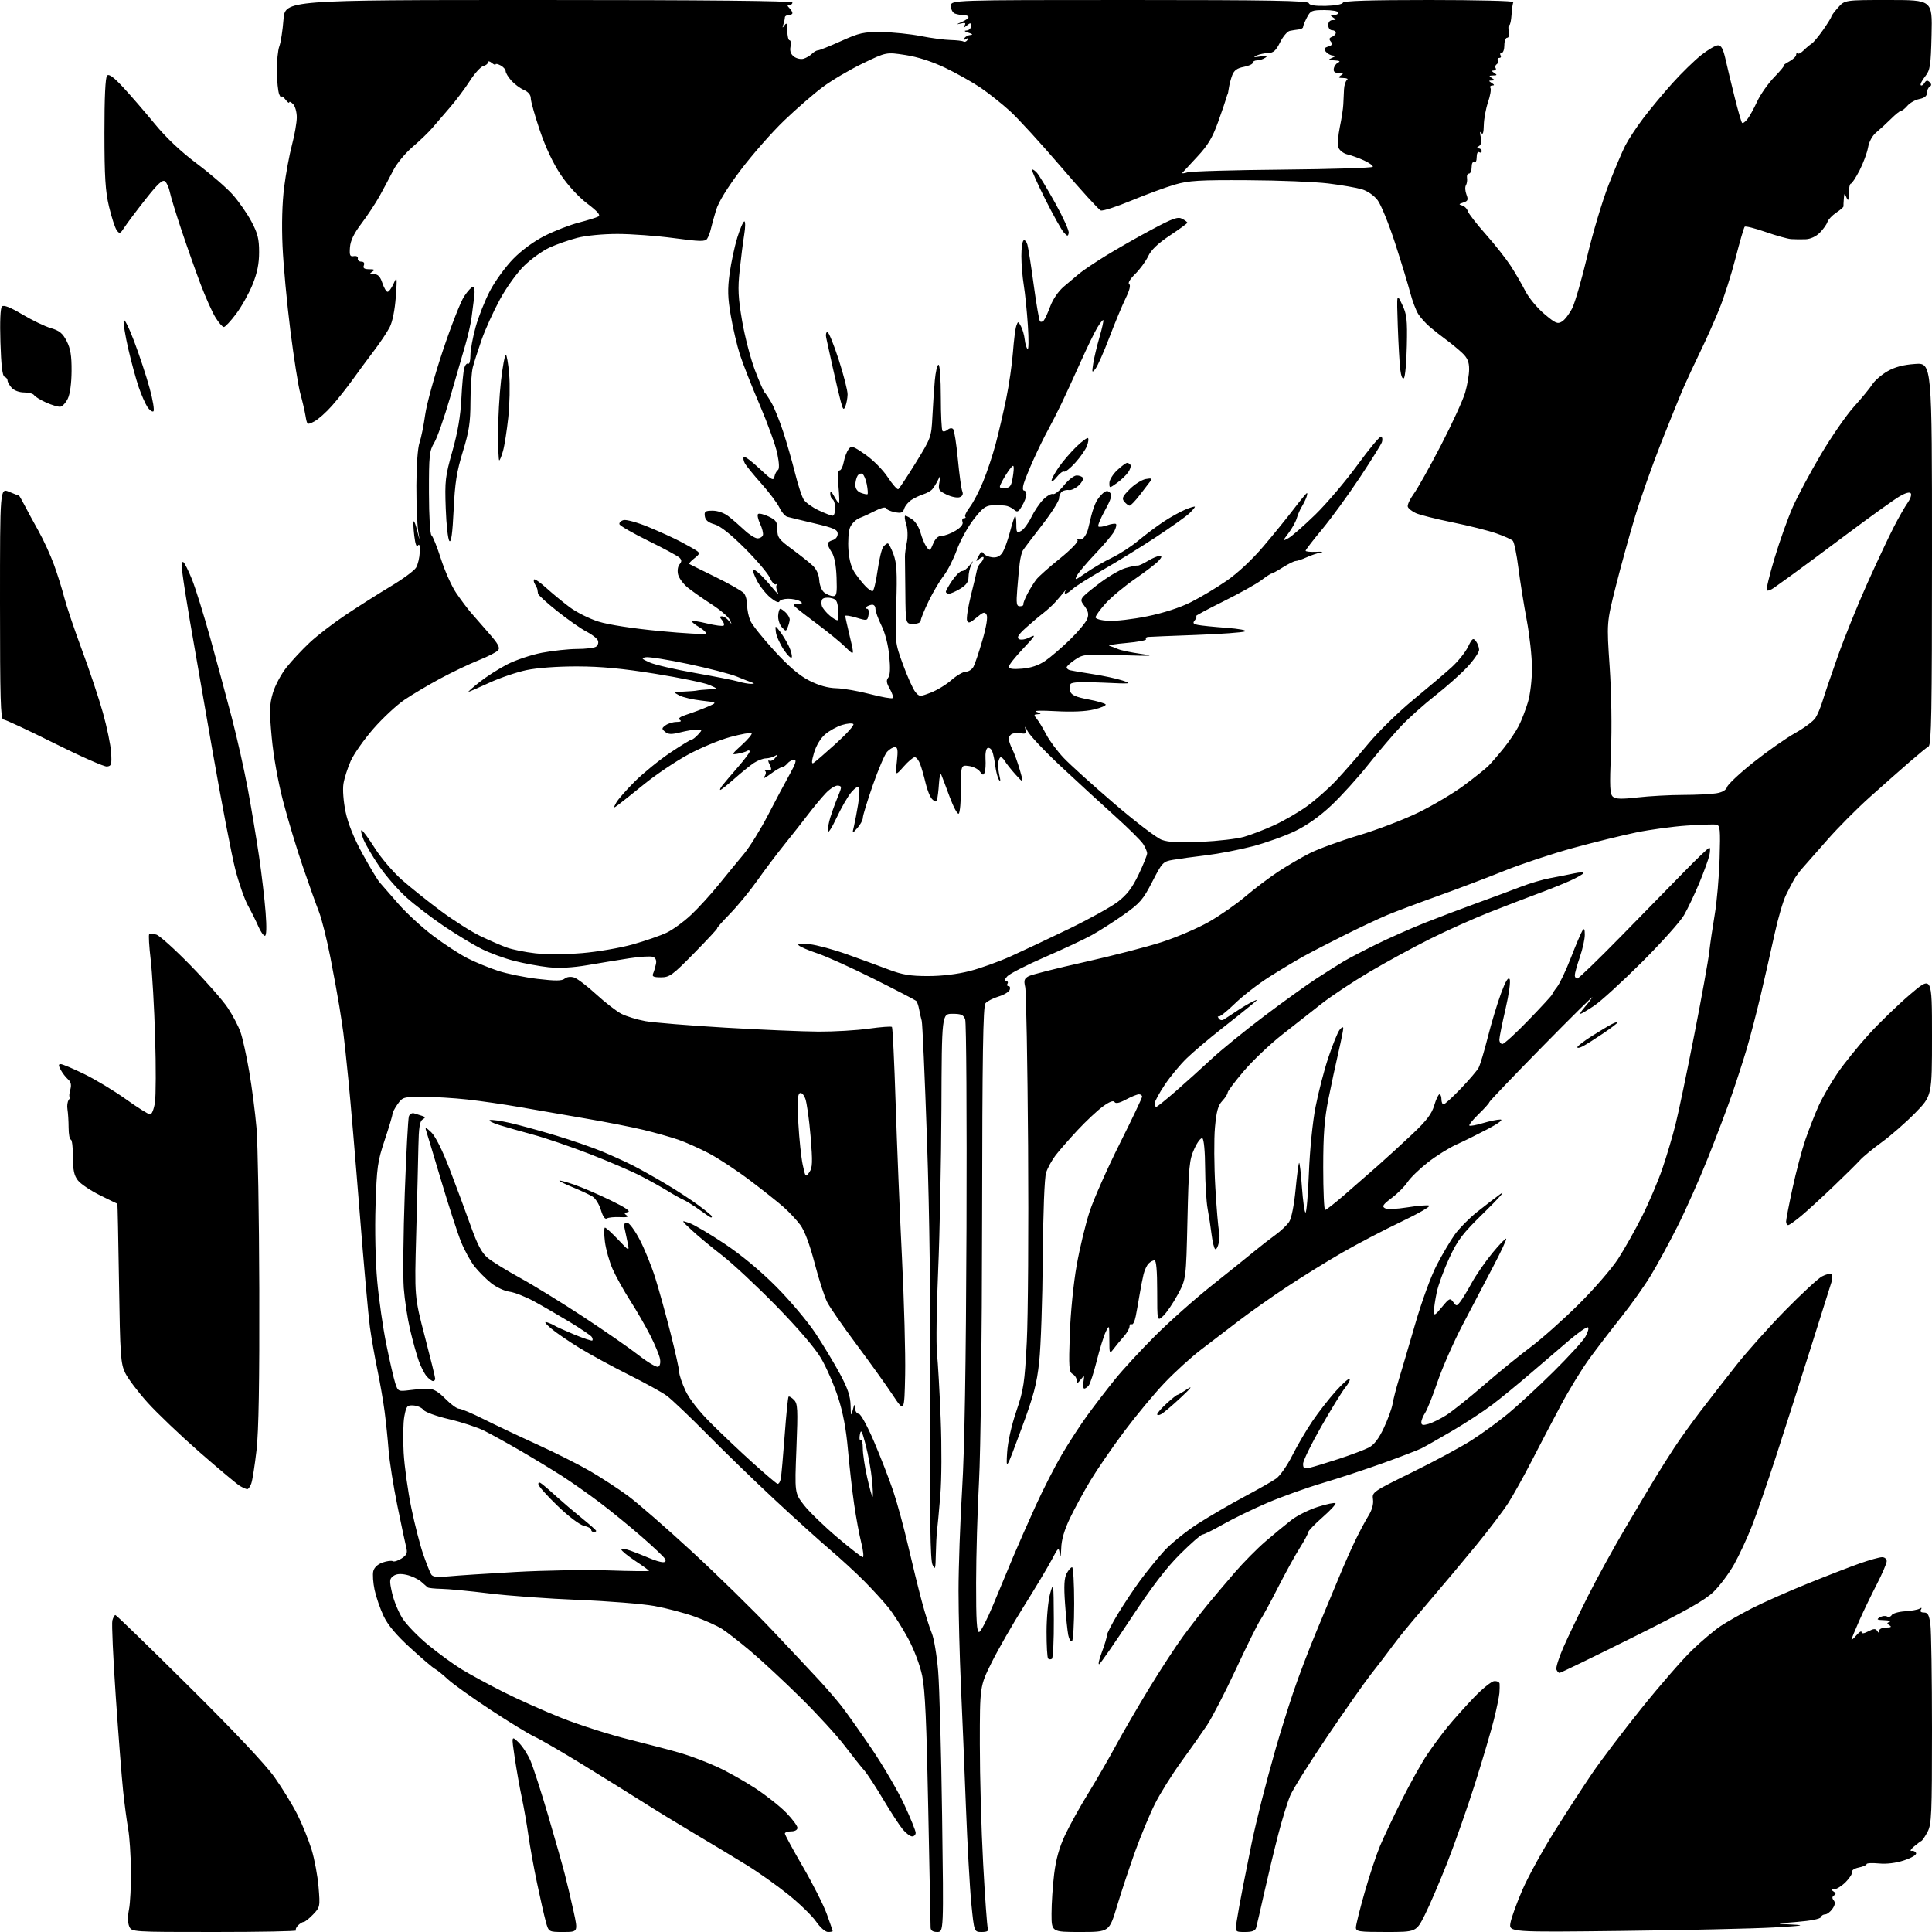 <?xml version="1.0" encoding="UTF-8" standalone="no"?>
<svg 
  version="1.1" 
  xmlns="http://www.w3.org/2000/svg" 
  xmlns:xlink="http://www.w3.org/1999/xlink" 
  xmlns:svg="http://www.w3.org/2000/svg"
  xmlns:rdf="http://www.w3.org/1999/02/22-rdf-syntax-ns#"
  xmlns:cc="http://creativecommons.org/ns#"
  xmlns:dc="http://purl.org/dc/elements/1.1/"
  viewBox="0 0 768 768"
  width="768"
  height="768"
>
<style>svg {background-color: white; }</style>"
<path stroke="none" fill="black" fill-rule="evenodd" d="M85.33,768.00C52.32,768.00 52.32,768.00 51.36,765.75C50.77,764.37 50.74,761.76 51.28,759.00C51.77,756.52 52.11,749.55 52.05,743.50C51.98,737.45 51.49,730.02 50.94,727.00C50.40,723.98 49.50,717.23 48.95,712.00C48.40,706.77 47.08,689.87 46.02,674.42C44.96,658.98 44.35,645.37 44.66,644.17C44.98,642.98 45.52,642.00 45.87,642.00C46.22,642.00 59.33,654.72 75.00,670.27C93.20,688.31 105.55,701.42 109.16,706.52C112.27,710.91 116.39,717.65 118.31,721.50C120.23,725.35 122.73,731.56 123.88,735.29C125.02,739.03 126.26,745.68 126.63,750.08C127.28,757.91 127.23,758.15 124.46,761.04C122.90,762.67 121.23,764.00 120.74,764.00C120.26,764.00 119.24,764.62 118.48,765.38C117.72,766.14 117.37,767.04 117.71,767.38C118.05,767.72 103.48,768.00 85.33,768.00zM223.94,768.00C218.08,768.00 218.08,768.00 216.93,763.75C216.29,761.41 214.74,754.55 213.47,748.50C212.20,742.45 210.65,733.90 210.03,729.50C209.41,725.10 208.23,718.35 207.41,714.50C206.59,710.65 205.33,703.55 204.61,698.71C203.31,689.93 203.31,689.93 206.08,692.58C207.61,694.04 209.76,697.33 210.86,699.89C211.96,702.44 215.10,712.18 217.85,721.52C220.59,730.86 223.59,741.42 224.51,745.00C225.44,748.58 227.00,755.21 228.00,759.75C229.80,768.00 229.80,768.00 223.94,768.00zM329.14,768.00C328.08,768.00 326.03,766.20 324.39,763.83C322.80,761.54 317.81,756.70 313.30,753.08C308.79,749.46 301.37,744.19 296.80,741.38C292.24,738.56 283.10,733.06 276.50,729.15C269.90,725.24 260.68,719.60 256.00,716.62C251.32,713.65 240.53,706.93 232.00,701.69C223.47,696.46 214.70,691.37 212.50,690.37C210.30,689.38 202.43,684.57 195.00,679.68C187.57,674.79 179.93,669.32 178.00,667.52C176.07,665.73 173.77,663.86 172.87,663.38C171.97,662.90 167.58,659.15 163.10,655.05C157.48,649.91 154.19,645.99 152.48,642.38C151.12,639.50 149.52,634.84 148.91,632.02C148.31,629.20 148.08,625.83 148.40,624.55C148.76,623.09 150.17,621.79 152.11,621.11C153.83,620.51 155.65,620.28 156.16,620.60C156.67,620.91 158.23,620.42 159.63,619.51C161.70,618.15 162.05,617.34 161.50,615.17C161.12,613.70 159.53,606.20 157.96,598.50C156.39,590.80 154.82,580.90 154.48,576.50C154.15,572.10 153.42,565.12 152.88,561.00C152.34,556.88 151.05,549.45 150.02,544.50C148.98,539.55 147.65,531.90 147.04,527.50C146.44,523.10 144.61,502.62 142.98,482.00C141.35,461.38 139.34,437.75 138.52,429.50C137.70,421.25 136.79,412.70 136.48,410.50C136.18,408.30 135.47,403.57 134.89,400.00C134.32,396.43 132.71,387.65 131.32,380.51C129.92,373.37 127.89,365.27 126.81,362.51C125.72,359.75 122.83,351.65 120.38,344.50C117.93,337.35 114.40,325.64 112.54,318.48C110.52,310.73 108.69,300.49 108.02,293.18C107.05,282.68 107.11,280.12 108.45,275.54C109.30,272.59 111.74,268.00 113.86,265.34C115.97,262.68 120.13,258.22 123.10,255.44C126.07,252.65 132.55,247.67 137.50,244.37C142.45,241.07 150.45,235.99 155.28,233.09C160.12,230.20 164.66,226.85 165.38,225.66C166.11,224.47 166.77,221.70 166.86,219.50C166.97,216.95 166.71,215.98 166.16,216.82C165.59,217.69 165.08,216.35 164.67,212.88C164.33,209.99 164.23,207.44 164.45,207.22C164.67,207.00 165.32,208.77 165.90,211.16C166.95,215.50 166.95,215.50 166.23,211.00C165.83,208.53 165.51,200.43 165.52,193.00C165.54,185.08 166.05,178.05 166.76,176.00C167.42,174.07 168.44,169.06 169.02,164.85C169.60,160.65 172.76,149.20 176.03,139.42C179.30,129.64 183.11,119.92 184.50,117.82C185.89,115.72 187.48,114.00 188.03,114.00C188.61,114.00 188.81,115.66 188.51,118.00C188.23,120.20 187.75,123.91 187.45,126.25C187.15,128.59 186.05,133.43 185.01,137.00C183.97,140.57 181.24,150.03 178.93,158.00C176.62,165.97 173.78,174.07 172.62,176.00C170.69,179.19 170.50,180.95 170.52,195.80C170.54,205.32 170.96,212.39 171.53,212.80C172.07,213.19 173.77,217.43 175.31,222.23C176.85,227.04 179.57,233.11 181.36,235.73C183.15,238.36 185.71,241.78 187.05,243.35C188.40,244.92 191.66,248.67 194.31,251.68C198.03,255.91 198.87,257.46 198.01,258.49C197.40,259.23 193.88,261.03 190.20,262.49C186.51,263.96 179.68,267.22 175.00,269.74C170.32,272.26 163.95,276.04 160.84,278.14C157.73,280.24 152.15,285.43 148.44,289.68C144.74,293.93 140.69,299.67 139.44,302.45C138.20,305.23 136.89,309.32 136.53,311.55C136.16,313.89 136.52,318.61 137.37,322.71C138.35,327.39 140.65,333.11 144.11,339.42C147.00,344.69 150.07,349.81 150.93,350.78C151.79,351.75 155.11,355.55 158.31,359.24C161.50,362.92 167.75,368.67 172.19,372.02C176.62,375.36 182.80,379.39 185.91,380.96C189.02,382.53 194.46,384.76 198.00,385.92C201.53,387.08 208.61,388.53 213.73,389.13C220.83,389.97 223.36,389.94 224.46,389.03C225.32,388.32 226.84,388.13 228.20,388.56C229.47,388.96 233.43,391.97 237.00,395.25C240.57,398.52 245.10,402.02 247.05,403.02C249.01,404.02 253.28,405.32 256.55,405.92C259.82,406.51 274.15,407.67 288.39,408.51C302.63,409.34 319.30,410.05 325.45,410.08C331.59,410.10 340.53,409.58 345.32,408.91C350.11,408.24 354.27,407.93 354.56,408.22C354.85,408.52 355.51,422.20 356.03,438.63C356.56,455.06 357.69,482.68 358.55,500.00C359.41,517.33 359.98,538.25 359.81,546.50C359.50,561.50 359.50,561.50 354.85,554.50C352.30,550.65 345.84,541.65 340.51,534.50C335.18,527.35 329.93,519.78 328.85,517.68C327.77,515.57 325.51,508.60 323.84,502.18C321.90,494.74 319.83,489.21 318.14,486.94C316.69,484.99 313.70,481.79 311.50,479.84C309.30,477.89 303.26,473.10 298.08,469.19C292.90,465.27 285.59,460.46 281.83,458.48C278.08,456.51 272.58,454.06 269.62,453.04C266.66,452.02 260.47,450.27 255.87,449.16C251.26,448.04 240.75,445.98 232.50,444.57C224.25,443.16 212.55,441.13 206.50,440.07C200.45,439.01 191.13,437.66 185.79,437.07C180.45,436.48 172.49,436.00 168.11,436.00C160.45,436.00 160.05,436.11 158.07,438.90C156.93,440.50 156.00,442.30 156.00,442.90C156.00,443.51 154.61,448.16 152.91,453.25C150.10,461.67 149.77,464.00 149.29,479.19C148.97,488.88 149.25,501.45 149.95,509.19C150.61,516.51 152.24,527.90 153.59,534.50C154.93,541.10 156.52,548.00 157.12,549.84C158.20,553.13 158.30,553.17 162.86,552.61C165.41,552.29 168.76,552.03 170.31,552.04C172.26,552.04 174.31,553.26 177.02,556.02C179.17,558.21 181.62,560.00 182.48,560.00C183.34,560.00 187.75,561.86 192.27,564.14C196.80,566.41 206.34,570.93 213.49,574.18C220.63,577.43 230.08,582.18 234.49,584.74C238.89,587.30 245.65,591.70 249.50,594.52C253.35,597.35 264.82,607.33 275.00,616.72C285.18,626.10 299.61,640.24 307.07,648.14C314.53,656.04 322.92,664.98 325.71,668.00C328.50,671.02 332.38,675.52 334.35,678.00C336.31,680.48 341.74,688.13 346.41,695.02C351.08,701.90 356.95,711.95 359.45,717.34C361.95,722.73 364.00,727.78 364.00,728.57C364.00,729.36 363.37,730.00 362.59,730.00C361.81,730.00 360.13,728.74 358.84,727.19C357.55,725.65 354.05,720.26 351.05,715.22C348.05,710.18 344.68,705.02 343.55,703.76C342.42,702.51 338.93,698.11 335.79,693.99C332.65,689.87 324.77,681.27 318.29,674.87C311.81,668.47 302.90,660.20 298.50,656.48C294.10,652.76 288.91,648.71 286.97,647.49C285.03,646.26 280.15,644.06 276.13,642.62C272.11,641.17 264.93,639.28 260.16,638.41C255.40,637.55 241.82,636.46 230.00,635.99C218.18,635.52 202.20,634.36 194.50,633.41C186.80,632.46 178.25,631.64 175.50,631.59C172.75,631.54 170.28,631.27 170.00,631.00C169.72,630.73 168.52,629.67 167.32,628.66C166.13,627.65 163.55,626.46 161.61,626.02C159.21,625.48 157.52,625.63 156.35,626.49C154.81,627.61 154.75,628.33 155.86,633.25C156.53,636.27 158.39,640.80 159.98,643.31C161.57,645.82 166.22,650.62 170.31,653.97C174.40,657.33 180.39,661.69 183.62,663.65C186.86,665.62 194.22,669.62 200.00,672.54C205.78,675.46 216.26,680.14 223.29,682.94C230.33,685.73 242.44,689.59 250.20,691.51C257.96,693.44 267.35,695.91 271.06,697.02C274.78,698.12 281.12,700.55 285.16,702.40C289.20,704.26 296.01,708.08 300.30,710.90C304.59,713.72 310.10,718.08 312.55,720.60C315.00,723.12 317.00,725.82 317.00,726.59C317.00,727.43 315.98,728.00 314.50,728.00C313.12,728.00 312.00,728.39 312.00,728.87C312.00,729.34 315.22,735.29 319.16,742.07C323.11,748.86 327.38,757.31 328.66,760.85C329.95,764.40 331.00,767.45 331.00,767.65C331.00,767.84 330.16,768.00 329.14,768.00zM372.57,768.00C370.82,768.00 369.98,767.44 369.93,766.25C369.89,765.29 369.47,744.02 368.99,719.00C368.34,685.00 367.74,671.66 366.60,666.20C365.70,661.88 363.39,655.77 360.93,651.20C358.64,646.97 355.14,641.48 353.14,639.01C351.14,636.53 346.80,631.79 343.50,628.47C340.20,625.14 334.12,619.56 330.00,616.06C325.88,612.56 315.98,603.62 308.00,596.19C300.02,588.76 287.88,576.98 281.00,570.01C274.12,563.04 266.91,556.19 264.98,554.79C263.04,553.39 256.29,549.67 249.98,546.52C243.66,543.37 234.87,538.58 230.44,535.88C226.01,533.17 220.83,529.62 218.94,527.99C216.68,526.03 216.18,525.23 217.50,525.66C218.60,526.02 219.95,526.62 220.50,526.99C221.05,527.37 224.54,528.94 228.26,530.49C231.98,532.04 235.22,533.11 235.46,532.88C235.70,532.64 235.58,531.98 235.20,531.41C234.81,530.85 230.90,528.20 226.50,525.53C222.10,522.87 215.70,519.16 212.29,517.30C208.87,515.44 204.45,513.71 202.47,513.46C200.50,513.20 197.22,511.66 195.19,510.02C193.16,508.38 190.22,505.43 188.65,503.45C187.08,501.48 184.68,497.09 183.30,493.70C181.92,490.31 178.35,479.31 175.36,469.25C172.37,459.20 169.65,450.19 169.33,449.23C168.90,448.01 169.52,448.26 171.42,450.08C173.08,451.67 175.85,457.20 178.68,464.58C181.20,471.13 184.93,481.20 186.98,486.94C189.80,494.86 191.47,498.02 193.86,500.02C195.59,501.47 201.40,505.06 206.76,508.00C212.12,510.94 223.47,517.93 232.00,523.54C240.53,529.15 250.40,536.00 253.93,538.77C257.47,541.53 260.93,543.58 261.60,543.32C262.34,543.04 262.65,541.77 262.36,540.17C262.09,538.70 260.34,534.49 258.47,530.80C256.59,527.12 252.99,520.89 250.47,516.96C247.95,513.03 244.82,507.40 243.52,504.46C242.22,501.51 240.85,496.61 240.46,493.55C240.08,490.50 240.10,488.00 240.49,488.00C240.89,488.00 243.24,490.14 245.71,492.75C250.20,497.50 250.20,497.50 249.50,494.00C249.11,492.07 248.56,489.49 248.28,488.25C247.92,486.69 248.23,486.00 249.26,486.00C250.09,486.00 252.32,489.01 254.28,492.75C256.22,496.46 259.01,503.32 260.48,508.00C261.95,512.67 264.69,522.58 266.57,530.00C268.45,537.42 270.00,544.40 270.01,545.50C270.01,546.60 271.13,549.89 272.49,552.82C274.06,556.17 277.84,561.00 282.74,565.88C287.01,570.14 294.46,577.20 299.31,581.56C304.16,585.93 308.53,589.64 309.02,589.82C309.52,590.00 310.13,589.10 310.37,587.82C310.62,586.54 311.31,578.78 311.92,570.57C312.53,562.36 313.22,555.44 313.47,555.20C313.71,554.96 314.67,555.52 315.60,556.45C317.11,557.97 317.21,559.97 316.59,575.84C315.89,593.53 315.89,593.53 319.60,598.30C321.65,600.92 327.55,606.65 332.72,611.03C337.89,615.41 342.50,619.00 342.97,619.00C343.44,619.00 343.17,616.41 342.37,613.25C341.57,610.09 340.30,603.23 339.54,598.00C338.78,592.77 337.67,583.03 337.08,576.35C336.35,568.03 335.10,561.41 333.11,555.34C331.52,550.46 328.50,543.55 326.41,539.98C324.03,535.92 317.36,528.13 308.56,519.12C300.83,511.22 291.12,502.16 287.00,498.99C282.88,495.82 277.51,491.37 275.07,489.10C270.65,484.98 270.65,484.98 274.02,486.16C275.87,486.80 282.14,490.49 287.94,494.36C294.61,498.79 302.19,505.09 308.52,511.44C314.03,516.97 321.07,525.33 324.16,530.00C327.25,534.67 331.63,541.93 333.89,546.13C336.97,551.85 338.03,554.97 338.12,558.63C338.22,562.93 338.33,563.15 339.00,560.50C339.62,558.07 339.79,557.93 339.88,559.75C339.95,560.99 340.61,562.00 341.36,562.00C342.13,562.00 344.74,566.75 347.46,573.11C350.07,579.22 353.48,588.00 355.04,592.63C356.61,597.25 359.26,606.99 360.95,614.27C362.63,621.54 365.09,631.55 366.42,636.50C367.74,641.45 369.53,647.15 370.39,649.17C371.25,651.18 372.39,657.93 372.92,664.17C373.44,670.40 374.16,696.31 374.50,721.75C375.13,768.00 375.13,768.00 372.57,768.00zM390.23,768.00C387.24,768.00 387.24,768.00 386.12,756.75C385.51,750.56 384.54,733.12 383.96,718.00C383.39,702.88 382.50,681.27 381.98,670.00C381.47,658.73 381.04,641.85 381.03,632.50C381.03,623.15 381.67,604.92 382.46,592.00C383.44,575.92 383.99,543.10 384.20,488.00C384.36,443.73 384.13,406.49 383.68,405.25C383.01,403.40 382.11,403.00 378.62,403.00C374.38,403.00 374.38,403.00 374.23,440.75C374.14,461.51 373.56,490.43 372.93,505.00C372.30,519.58 372.09,534.42 372.47,538.00C372.85,541.58 373.51,553.27 373.94,564.00C374.38,575.09 374.32,588.25 373.79,594.50C373.28,600.55 372.69,606.85 372.49,608.50C372.29,610.15 372.07,614.42 372.00,618.00C371.89,623.80 371.75,624.23 370.69,622.00C369.80,620.14 369.57,604.11 369.78,559.00C369.96,518.62 369.53,483.37 368.49,453.00C367.63,427.98 366.69,406.72 366.40,405.76C366.11,404.80 365.65,402.78 365.38,401.26C365.10,399.74 364.57,398.21 364.19,397.86C363.81,397.50 356.30,393.60 347.50,389.19C338.70,384.78 328.57,380.20 325.00,379.01C321.43,377.82 318.05,376.37 317.50,375.79C316.80,375.06 318.11,374.92 321.79,375.33C324.70,375.65 331.45,377.48 336.79,379.39C342.13,381.30 349.56,384.01 353.30,385.43C358.72,387.48 361.87,388.00 368.89,388.00C374.37,388.00 380.59,387.26 385.40,386.02C389.65,384.94 397.03,382.29 401.81,380.14C406.59,377.98 417.02,373.06 425.00,369.20C432.98,365.34 441.68,360.51 444.35,358.47C447.98,355.69 450.04,352.99 452.60,347.66C454.47,343.75 456.00,339.97 456.00,339.24C456.00,338.52 455.28,336.83 454.40,335.49C453.52,334.14 448.46,329.13 443.15,324.35C437.84,319.57 428.17,310.68 421.65,304.59C415.14,298.50 409.18,292.16 408.41,290.51C407.63,288.81 407.26,288.46 407.56,289.70C408.01,291.52 407.74,291.83 406.01,291.50C404.85,291.28 403.25,291.35 402.45,291.66C401.65,291.96 401.00,292.86 401.00,293.66C401.00,294.45 401.63,296.31 402.39,297.80C403.16,299.28 404.50,302.98 405.38,306.00C406.97,311.50 406.97,311.50 403.73,307.93C401.96,305.97 399.99,303.49 399.37,302.43C398.74,301.37 397.93,300.79 397.56,301.14C397.19,301.49 396.83,302.61 396.76,303.64C396.69,304.66 396.95,306.85 397.33,308.50C397.81,310.58 397.74,311.02 397.08,309.95C396.55,309.10 395.90,306.62 395.64,304.45C395.37,302.28 394.84,299.69 394.45,298.71C394.07,297.72 393.25,297.10 392.63,297.32C391.99,297.54 391.61,299.41 391.75,301.61C391.89,303.75 391.75,306.18 391.43,307.00C390.95,308.27 390.65,308.22 389.52,306.69C388.79,305.69 386.80,304.70 385.10,304.49C382.00,304.10 382.00,304.10 382.00,313.49C382.00,318.65 381.59,323.14 381.09,323.45C380.59,323.75 378.97,320.74 377.50,316.75C376.03,312.76 374.54,308.82 374.19,308.00C373.84,307.18 373.42,308.75 373.25,311.50C373.08,314.25 372.73,317.10 372.47,317.82C372.10,318.89 371.72,318.87 370.55,317.69C369.74,316.89 368.58,314.04 367.96,311.36C367.33,308.69 366.36,305.26 365.79,303.75C365.22,302.24 364.25,301.00 363.63,301.00C363.01,301.00 361.01,302.69 359.20,304.75C355.89,308.50 355.89,308.50 356.52,302.75C357.02,298.16 356.86,297.00 355.73,297.00C354.95,297.00 353.55,297.84 352.62,298.86C351.69,299.89 349.15,305.84 346.97,312.09C344.79,318.34 343.00,324.18 343.00,325.07C343.00,325.97 342.04,327.78 340.86,329.10C338.72,331.50 338.72,331.50 339.45,328.50C339.85,326.85 340.60,322.89 341.12,319.70C341.64,316.51 341.79,313.47 341.47,312.95C341.14,312.42 339.77,313.31 338.41,314.93C337.05,316.54 334.39,321.15 332.51,325.18C330.59,329.27 329.06,331.57 329.04,330.40C329.02,329.24 329.49,326.77 330.08,324.90C330.68,323.03 331.52,320.60 331.96,319.50C332.39,318.40 333.21,316.35 333.76,314.95C334.61,312.82 334.49,312.39 333.01,312.28C332.04,312.20 329.90,313.57 328.24,315.32C326.59,317.07 323.49,320.79 321.37,323.58C319.24,326.38 314.99,331.78 311.92,335.58C308.85,339.39 303.96,345.88 301.05,350.00C298.15,354.12 293.25,360.09 290.17,363.25C287.09,366.41 284.80,369.00 285.10,369.00C285.39,369.00 281.33,373.39 276.07,378.75C267.33,387.66 266.18,388.50 262.74,388.50C259.78,388.50 259.11,388.18 259.62,387.00C259.97,386.18 260.48,384.49 260.74,383.26C261.07,381.77 260.67,380.81 259.55,380.38C258.63,380.03 254.42,380.28 250.19,380.93C245.96,381.59 238.46,382.81 233.52,383.66C227.57,384.67 222.34,384.95 218.02,384.49C214.43,384.10 208.29,382.97 204.36,381.96C200.43,380.96 194.55,378.79 191.29,377.14C188.03,375.50 181.34,371.44 176.43,368.13C171.52,364.81 164.80,359.67 161.50,356.69C158.20,353.71 153.38,348.17 150.78,344.39C148.19,340.60 145.37,335.81 144.52,333.75C143.67,331.69 143.32,330.01 143.74,330.03C144.16,330.04 146.53,333.25 149.00,337.15C151.47,341.06 156.35,346.75 159.82,349.81C163.30,352.87 170.27,358.44 175.32,362.19C180.37,365.94 187.43,370.41 191.00,372.13C194.57,373.84 199.30,375.90 201.50,376.69C203.70,377.48 208.80,378.50 212.84,378.96C216.98,379.43 225.04,379.40 231.34,378.88C237.48,378.37 246.55,376.82 251.50,375.43C256.45,374.04 262.52,371.94 265.00,370.76C267.48,369.57 271.87,366.37 274.77,363.63C277.67,360.90 282.62,355.48 285.76,351.58C288.91,347.69 293.37,342.25 295.68,339.50C297.98,336.75 302.31,329.77 305.30,324.00C308.28,318.23 312.17,310.91 313.94,307.75C316.30,303.53 316.76,302.00 315.70,302.00C314.90,302.00 313.68,302.68 313.00,303.50C312.32,304.32 311.33,305.00 310.81,305.00C310.29,305.00 308.21,306.24 306.18,307.75C304.16,309.26 303.06,309.78 303.74,308.91C304.42,308.03 304.65,306.98 304.24,306.57C303.83,306.17 303.95,305.92 304.50,306.04C305.05,306.15 305.85,306.18 306.29,306.12C306.72,306.05 306.56,305.05 305.94,303.88C305.31,302.71 305.24,302.03 305.79,302.37C306.33,302.70 307.39,302.22 308.14,301.30C309.31,299.85 309.29,299.74 308.00,300.52C307.18,301.02 305.58,301.45 304.46,301.47C303.33,301.48 301.21,302.29 299.73,303.25C298.26,304.22 294.78,307.03 291.99,309.50C289.21,311.98 286.67,314.00 286.34,314.00C286.02,314.00 286.37,313.21 287.12,312.25C287.87,311.29 290.62,308.05 293.24,305.05C295.86,302.05 298.00,299.21 298.00,298.74C298.00,298.27 297.54,298.16 296.98,298.51C296.42,298.86 294.74,299.36 293.23,299.62C290.67,300.08 290.77,299.86 294.94,296.08C297.38,293.86 299.11,291.77 298.78,291.45C298.45,291.12 294.65,291.81 290.32,292.97C286.00,294.14 278.42,297.30 273.48,299.99C268.54,302.68 260.72,307.94 256.11,311.69C251.49,315.43 246.81,319.16 245.70,319.98C243.78,321.38 243.75,321.34 244.94,319.11C245.63,317.82 248.97,314.01 252.36,310.63C255.76,307.26 262.06,302.14 266.36,299.25C270.67,296.36 274.53,294.00 274.94,294.00C275.35,294.00 276.50,293.10 277.50,292.00C279.26,290.06 279.25,290.00 277.10,290.00C275.88,290.00 272.88,290.50 270.44,291.12C266.93,292.00 265.66,291.96 264.41,290.92C262.97,289.73 262.98,289.49 264.60,288.30C265.58,287.59 267.53,286.99 268.94,286.98C270.64,286.97 271.07,286.70 270.22,286.16C269.35,285.61 270.33,284.89 273.22,283.97C275.57,283.21 279.24,281.83 281.36,280.91C285.22,279.22 285.22,279.22 278.86,278.50C275.36,278.10 271.38,277.17 270.00,276.43C267.55,275.11 267.59,275.08 271.75,274.92C274.09,274.82 276.45,274.64 277.00,274.50C277.55,274.36 279.69,274.16 281.75,274.04C285.50,273.84 285.50,273.84 282.00,272.29C280.07,271.44 270.40,269.44 260.50,267.84C247.41,265.73 238.95,264.93 229.47,264.91C221.70,264.89 213.55,265.48 209.31,266.37C205.39,267.19 198.71,269.46 194.45,271.43C190.20,273.39 186.50,275.00 186.23,275.00C185.96,275.00 187.94,273.26 190.62,271.14C193.30,269.01 198.24,265.85 201.59,264.12C204.94,262.38 211.16,260.30 215.43,259.48C219.69,258.67 225.95,257.99 229.34,257.98C232.73,257.98 236.13,257.57 236.90,257.09C237.66,256.60 238.02,255.50 237.69,254.65C237.37,253.79 235.33,252.19 233.16,251.08C230.99,249.98 225.80,246.35 221.61,243.02C217.43,239.70 213.94,236.53 213.88,235.99C213.81,235.44 213.69,234.66 213.61,234.25C213.53,233.84 213.09,232.91 212.63,232.18C212.18,231.46 212.04,230.63 212.32,230.34C212.61,230.05 214.79,231.58 217.17,233.73C219.55,235.89 223.71,239.31 226.40,241.33C229.10,243.36 234.27,245.95 237.90,247.09C241.88,248.34 251.58,249.84 262.33,250.86C272.13,251.80 280.35,252.24 280.59,251.85C280.84,251.46 279.68,250.33 278.02,249.35C276.36,248.37 275.00,247.29 275.00,246.96C275.00,246.62 277.71,247.01 281.02,247.82C284.34,248.63 287.32,249.01 287.67,248.67C288.01,248.33 287.72,247.36 287.02,246.52C286.00,245.30 286.00,245.00 287.02,245.00C287.71,245.00 288.92,245.79 289.69,246.75C290.98,248.34 291.02,248.31 290.07,246.34C289.50,245.16 286.21,242.37 282.76,240.15C279.32,237.93 275.09,234.96 273.36,233.55C271.63,232.14 269.92,229.82 269.56,228.40C269.19,226.90 269.42,225.20 270.11,224.36C271.04,223.25 271.04,222.64 270.13,221.71C269.49,221.04 263.91,218.03 257.75,215.00C251.59,211.97 246.41,208.99 246.24,208.38C246.06,207.76 246.80,207.02 247.89,206.74C248.97,206.46 253.38,207.67 257.68,209.45C261.98,211.22 267.75,213.85 270.50,215.29C273.25,216.74 276.18,218.39 277.00,218.97C278.28,219.86 278.13,220.30 276.01,221.94C274.65,223.00 273.75,224.01 274.01,224.19C274.28,224.36 279.00,226.71 284.50,229.40C290.00,232.09 295.06,234.99 295.75,235.84C296.44,236.69 297.00,238.82 297.00,240.58C297.00,242.33 297.56,245.09 298.25,246.70C298.94,248.32 303.24,253.71 307.81,258.69C313.65,265.05 317.79,268.58 321.77,270.59C325.54,272.50 329.11,273.50 332.46,273.58C335.23,273.66 341.26,274.70 345.87,275.91C350.47,277.11 354.51,277.82 354.85,277.49C355.19,277.15 354.67,275.50 353.71,273.82C352.38,271.50 352.23,270.43 353.08,269.40C353.84,268.49 353.98,265.67 353.50,260.77C353.07,256.33 351.86,251.62 350.40,248.67C349.08,246.01 348.00,243.01 348.00,242.01C348.00,240.97 347.37,240.27 346.53,240.39C345.72,240.51 344.74,240.92 344.36,241.30C343.98,241.69 344.13,242.00 344.69,242.00C345.26,242.00 345.51,243.09 345.26,244.42C344.81,246.80 344.71,246.82 340.40,245.52C337.98,244.79 336.00,244.49 336.01,244.85C336.01,245.21 336.84,248.94 337.84,253.14C339.67,260.78 339.67,260.78 336.09,257.25C334.11,255.31 329.12,251.22 325.00,248.16C320.88,245.10 316.91,242.01 316.18,241.30C315.09,240.23 315.26,240.00 317.18,239.98C319.04,239.97 319.21,239.78 318.00,239.00C317.18,238.47 315.07,238.02 313.33,238.02C311.59,238.01 310.00,238.50 309.80,239.11C309.58,239.76 308.05,239.07 306.17,237.49C304.38,235.98 302.00,232.96 300.89,230.78C299.77,228.59 299.05,226.62 299.27,226.39C299.50,226.17 300.77,227.00 302.10,228.24C303.42,229.48 305.78,232.07 307.33,234.00C308.89,235.93 309.69,236.55 309.12,235.38C308.54,234.22 308.39,232.91 308.79,232.47C309.18,232.04 309.03,231.94 308.46,232.27C307.89,232.59 306.80,231.43 306.03,229.68C305.26,227.93 300.78,222.65 296.07,217.95C290.38,212.27 286.32,209.07 284.00,208.42C281.53,207.72 280.41,206.78 280.18,205.22C279.90,203.30 280.32,203.00 283.30,203.00C285.34,203.00 287.90,203.91 289.61,205.25C291.20,206.49 294.05,208.96 295.95,210.75C297.86,212.54 300.19,214.00 301.13,214.00C302.06,214.00 303.03,213.44 303.26,212.75C303.50,212.06 303.01,210.04 302.17,208.26C301.33,206.48 300.95,204.71 301.33,204.33C301.71,203.95 303.59,204.39 305.51,205.30C308.52,206.74 309.00,207.45 309.00,210.49C309.00,213.61 309.64,214.48 314.79,218.26C317.97,220.61 321.67,223.54 323.01,224.79C324.57,226.24 325.52,228.35 325.67,230.63C325.80,232.69 326.67,234.79 327.70,235.57C328.69,236.32 330.25,236.95 331.16,236.97C332.59,237.00 332.78,235.94 332.55,229.53C332.37,224.70 331.70,221.19 330.64,219.57C329.74,218.19 329.00,216.66 329.00,216.15C329.00,215.65 329.90,215.00 331.00,214.71C332.15,214.41 333.00,213.35 333.00,212.21C333.00,210.54 331.56,209.89 323.75,208.05C318.66,206.85 313.79,205.66 312.93,205.42C312.07,205.18 310.66,203.52 309.81,201.74C308.95,199.96 305.74,195.69 302.66,192.25C299.59,188.82 296.62,185.17 296.07,184.14C295.52,183.11 295.35,181.98 295.70,181.64C296.04,181.29 298.82,183.37 301.89,186.26C306.72,190.81 307.50,191.24 307.84,189.50C308.06,188.40 308.67,187.22 309.21,186.88C309.85,186.48 309.77,184.18 309.00,180.38C308.35,177.15 305.20,168.43 302.02,161.00C298.84,153.57 295.29,144.57 294.14,141.00C292.99,137.43 291.36,130.46 290.51,125.52C289.27,118.31 289.18,115.01 290.04,108.69C290.64,104.36 292.01,97.94 293.10,94.41C294.19,90.89 295.45,88.00 295.89,88.00C296.34,88.00 296.32,90.36 295.84,93.25C295.37,96.14 294.56,102.51 294.04,107.41C293.25,114.79 293.42,118.27 295.02,127.64C296.09,133.86 298.39,142.68 300.13,147.23C301.88,151.78 303.59,155.72 303.95,156.00C304.30,156.28 305.52,158.10 306.65,160.06C307.78,162.02 309.88,167.20 311.31,171.56C312.74,175.93 314.86,183.32 316.03,188.00C317.19,192.68 318.75,197.45 319.50,198.61C320.25,199.77 322.91,201.68 325.42,202.86C327.93,204.04 330.43,205.00 330.99,205.00C331.55,205.00 332.00,203.68 332.00,202.06C332.00,200.44 331.55,198.84 331.00,198.50C330.45,198.16 330.02,197.12 330.04,196.19C330.07,195.05 330.56,195.39 331.57,197.25C332.39,198.76 333.26,200.00 333.49,200.00C333.73,200.00 333.65,197.07 333.32,193.50C332.93,189.30 333.08,187.00 333.74,187.00C334.31,187.00 335.06,185.50 335.40,183.67C335.74,181.84 336.59,179.58 337.28,178.63C338.43,177.05 338.98,177.22 344.02,180.72C347.09,182.85 351.01,186.81 352.92,189.72C354.80,192.57 356.68,194.70 357.09,194.45C357.49,194.20 360.62,189.48 364.03,183.96C370.10,174.13 370.23,173.76 370.64,165.71C370.86,161.20 371.30,154.69 371.60,151.25C371.91,147.81 372.57,145.00 373.08,145.00C373.59,145.00 374.00,150.68 374.00,157.83C374.00,164.89 374.30,170.96 374.66,171.32C375.02,171.69 375.94,171.47 376.70,170.83C377.52,170.15 378.42,170.06 378.90,170.59C379.35,171.09 380.19,176.45 380.76,182.50C381.34,188.55 382.12,194.28 382.51,195.24C382.98,196.41 382.65,197.20 381.51,197.63C380.58,197.99 378.25,197.54 376.33,196.62C373.17,195.11 372.90,194.66 373.43,191.73C373.99,188.60 373.97,188.58 372.77,191.00C372.09,192.38 371.06,194.00 370.47,194.62C369.89,195.23 368.30,196.09 366.95,196.51C365.60,196.94 363.51,197.94 362.29,198.73C361.07,199.53 359.79,201.09 359.44,202.19C358.91,203.85 358.24,204.10 355.65,203.58C353.92,203.24 352.35,202.52 352.17,201.99C351.99,201.46 350.19,201.89 348.17,202.93C346.15,203.98 343.25,205.32 341.73,205.90C340.21,206.49 338.48,208.22 337.88,209.74C337.29,211.26 337.02,215.28 337.28,218.68C337.62,223.01 338.46,225.84 340.12,228.16C341.41,229.98 343.27,232.27 344.24,233.24C345.21,234.21 346.38,235.00 346.84,235.00C347.31,235.00 348.21,231.34 348.84,226.86C349.47,222.38 350.50,218.10 351.12,217.36C351.74,216.61 352.54,216.00 352.91,216.00C353.27,216.00 354.29,217.94 355.17,220.32C356.47,223.83 356.68,227.50 356.28,240.07C355.79,255.49 355.79,255.50 358.99,264.26C360.76,269.08 362.94,273.93 363.85,275.04C365.46,277.00 365.62,277.01 370.00,275.33C372.48,274.38 376.19,272.12 378.25,270.30C380.32,268.49 382.89,267.00 383.97,267.00C385.05,267.00 386.41,266.11 386.99,265.01C387.58,263.92 389.18,259.16 390.54,254.45C392.09,249.10 392.71,245.30 392.18,244.36C391.47,243.08 390.84,243.26 388.17,245.51C385.57,247.70 384.90,247.90 384.42,246.65C384.10,245.82 384.83,241.18 386.04,236.34C387.25,231.50 388.33,226.97 388.43,226.26C388.54,225.56 389.16,224.44 389.81,223.79C390.46,223.14 391.00,222.18 391.00,221.68C391.00,221.17 390.25,221.37 389.34,222.13C387.82,223.38 387.78,223.29 388.94,221.11C389.86,219.39 390.43,219.08 390.99,219.99C391.42,220.68 392.96,221.38 394.42,221.54C396.24,221.74 397.51,221.16 398.48,219.67C399.26,218.47 400.59,214.84 401.43,211.60C402.28,208.35 403.20,205.47 403.48,205.18C403.77,204.90 404.00,206.33 404.00,208.37C404.00,211.70 404.19,211.97 405.90,211.05C406.95,210.49 408.77,208.04 409.95,205.61C411.13,203.17 413.27,200.00 414.72,198.55C416.17,197.10 417.90,196.13 418.57,196.39C419.24,196.64 421.20,195.09 422.94,192.93C424.67,190.77 426.95,189.00 427.99,189.00C429.03,189.00 430.14,189.42 430.46,189.94C430.78,190.46 430.04,191.82 428.81,192.97C427.57,194.11 425.88,194.94 425.03,194.80C424.19,194.66 422.94,194.90 422.25,195.33C421.56,195.77 421.00,197.00 421.00,198.07C421.00,199.15 417.94,203.96 414.20,208.76C410.46,213.57 407.04,218.10 406.59,218.83C406.15,219.56 405.59,221.81 405.35,223.83C405.10,225.85 404.66,230.54 404.37,234.25C403.92,239.96 404.08,241.00 405.42,241.00C406.29,241.00 406.91,240.66 406.79,240.25C406.68,239.84 407.42,237.93 408.44,236.00C409.45,234.07 411.04,231.53 411.95,230.35C412.87,229.17 417.09,225.42 421.32,222.02C425.62,218.56 428.72,215.36 428.35,214.76C427.99,214.17 428.16,213.98 428.73,214.33C429.30,214.69 430.29,214.35 430.92,213.59C431.56,212.83 432.27,211.37 432.51,210.35C432.75,209.33 433.33,206.91 433.81,204.98C434.29,203.04 435.18,200.53 435.79,199.39C436.40,198.26 437.61,196.74 438.49,196.01C439.71,194.99 440.36,194.96 441.26,195.86C442.17,196.77 441.69,198.40 439.24,202.87C437.47,206.07 436.29,208.95 436.60,209.27C436.91,209.58 438.50,209.37 440.14,208.80C441.77,208.23 443.34,208.01 443.63,208.30C443.92,208.59 443.62,209.88 442.95,211.16C442.28,212.45 438.94,216.43 435.53,220.00C432.11,223.57 428.77,227.53 428.10,228.79C427.03,230.81 427.45,230.68 431.69,227.71C434.34,225.86 438.98,223.15 442.00,221.70C445.02,220.26 449.75,217.19 452.50,214.90C455.25,212.60 459.75,209.23 462.50,207.40C465.25,205.58 469.19,203.38 471.25,202.53C473.31,201.67 475.00,201.19 475.00,201.45C475.00,201.71 473.99,202.90 472.75,204.09C471.51,205.28 465.55,209.52 459.50,213.51C453.45,217.50 444.00,223.34 438.50,226.48C433.00,229.62 427.57,233.05 426.44,234.10C425.30,235.14 424.01,236.00 423.56,236.00C423.12,236.00 423.15,235.41 423.63,234.70C424.11,233.98 423.82,234.23 423.00,235.26C422.18,236.28 420.60,238.12 419.50,239.35C418.40,240.58 416.22,242.56 414.66,243.76C413.10,244.95 410.01,247.57 407.78,249.58C404.79,252.28 404.09,253.43 405.06,254.04C405.83,254.51 407.66,254.20 409.44,253.29C411.99,251.99 411.53,252.75 406.75,257.79C403.59,261.12 401.00,264.39 401.00,265.05C401.00,265.88 402.60,266.11 406.28,265.81C409.81,265.52 412.86,264.49 415.47,262.72C417.62,261.25 422.05,257.46 425.31,254.28C428.57,251.11 431.66,247.41 432.17,246.06C432.89,244.17 432.64,243.00 431.06,240.86C429.02,238.10 429.02,238.10 436.09,232.57C439.98,229.52 445.04,226.50 447.33,225.84C449.62,225.18 451.83,224.72 452.23,224.82C452.64,224.91 454.44,224.09 456.23,223.00C458.03,221.90 460.13,221.01 460.90,221.00C461.99,221.00 461.90,221.45 460.54,222.95C459.57,224.03 455.34,227.27 451.14,230.16C446.94,233.06 441.70,237.42 439.50,239.86C437.30,242.30 435.50,244.79 435.50,245.40C435.50,246.02 437.73,246.63 440.61,246.80C443.42,246.96 450.37,246.15 456.06,244.99C462.49,243.68 469.03,241.56 473.37,239.38C477.20,237.46 483.62,233.62 487.62,230.85C492.06,227.78 497.78,222.43 502.25,217.16C506.30,212.40 511.74,205.69 514.36,202.25C516.98,198.81 519.30,196.00 519.53,196.00C519.75,196.00 519.65,196.79 519.29,197.75C518.94,198.71 518.10,200.40 517.43,201.50C516.76,202.60 515.88,204.62 515.49,206.00C515.09,207.38 513.64,210.01 512.25,211.86C509.74,215.21 509.74,215.21 512.12,213.95C513.43,213.26 518.23,209.06 522.80,204.62C527.36,200.18 534.95,191.25 539.66,184.78C544.37,178.31 548.60,173.25 549.07,173.54C549.53,173.83 549.65,174.84 549.33,175.78C549.00,176.73 545.00,183.12 540.44,190.00C535.87,196.88 529.18,206.05 525.57,210.39C521.96,214.73 519.00,218.57 519.00,218.92C519.00,219.27 520.91,219.46 523.25,219.35C525.59,219.24 526.38,219.36 525.00,219.63C523.62,219.90 521.08,220.76 519.35,221.56C517.62,222.35 515.69,223.00 515.08,223.00C514.46,223.00 512.18,224.13 510.00,225.50C507.82,226.88 505.78,228.00 505.45,228.00C505.13,228.00 503.31,229.19 501.40,230.64C499.50,232.10 492.66,235.90 486.22,239.10C479.77,242.30 474.89,244.94 475.37,244.96C475.85,244.98 475.70,245.66 475.03,246.46C474.04,247.66 474.24,248.01 476.16,248.41C477.45,248.68 482.52,249.20 487.44,249.56C492.55,249.93 495.76,250.54 494.94,250.98C494.15,251.40 485.40,252.04 475.50,252.40C465.60,252.76 456.96,253.12 456.29,253.19C455.63,253.27 455.30,253.68 455.56,254.10C455.82,254.52 452.31,255.19 447.77,255.59C443.22,255.99 440.18,256.50 441.00,256.73C441.82,256.96 443.40,257.55 444.50,258.04C445.60,258.53 449.65,259.37 453.50,259.92C459.42,260.76 458.19,260.84 445.58,260.44C431.33,260.00 430.51,260.08 427.34,262.24C425.51,263.48 424.01,264.85 424.01,265.28C424.00,265.71 424.56,266.22 425.25,266.41C425.94,266.60 429.99,267.29 434.26,267.95C438.53,268.60 443.93,269.76 446.26,270.53C450.22,271.84 449.70,271.89 438.37,271.36C429.98,270.97 426.03,271.14 425.56,271.91C425.18,272.52 425.14,273.87 425.47,274.90C425.91,276.30 427.74,277.10 432.55,278.01C436.11,278.68 439.24,279.58 439.51,280.02C439.78,280.45 437.68,281.36 434.86,282.03C431.55,282.83 426.11,283.06 419.61,282.70C413.71,282.37 410.54,282.48 412.00,282.97C413.95,283.62 414.08,283.82 412.60,283.90C410.90,283.99 410.85,284.19 412.13,285.75C412.92,286.71 414.62,289.52 415.92,292.00C417.21,294.48 420.35,298.68 422.89,301.34C425.42,304.01 434.39,312.11 442.81,319.34C451.24,326.58 459.79,333.11 461.81,333.85C464.50,334.83 468.75,335.05 477.50,334.65C484.10,334.34 491.75,333.45 494.50,332.66C497.25,331.88 502.62,329.81 506.42,328.08C510.23,326.35 516.08,322.97 519.42,320.58C522.77,318.19 527.99,313.59 531.03,310.37C534.08,307.14 539.86,300.53 543.89,295.69C547.91,290.84 555.96,282.97 561.78,278.19C567.59,273.41 574.44,267.60 577.00,265.28C579.56,262.95 582.51,259.29 583.55,257.14C585.22,253.71 585.60,253.44 586.70,254.87C587.38,255.77 587.95,257.31 587.97,258.29C587.99,259.28 585.86,262.38 583.25,265.18C580.64,267.97 574.90,273.08 570.50,276.52C566.10,279.97 560.01,285.42 556.96,288.64C553.91,291.86 548.02,298.77 543.87,304.00C539.72,309.23 533.12,316.51 529.20,320.19C524.60,324.52 519.50,328.13 514.76,330.41C510.73,332.35 503.17,335.05 497.96,336.42C492.76,337.78 484.45,339.39 479.50,339.99C474.55,340.58 468.62,341.39 466.33,341.79C462.32,342.47 462.00,342.81 458.05,350.50C454.39,357.63 453.16,359.05 446.72,363.60C442.75,366.40 437.02,370.06 434.00,371.73C430.98,373.40 422.56,377.34 415.31,380.48C408.06,383.63 401.35,387.06 400.41,388.10C399.31,389.32 399.13,390.00 399.90,390.00C400.57,390.00 400.84,390.45 400.50,391.00C400.16,391.55 400.34,392.00 400.91,392.00C401.47,392.00 401.68,392.67 401.37,393.49C401.05,394.31 399.03,395.51 396.88,396.15C394.74,396.80 392.42,398.00 391.74,398.82C390.78,399.97 390.48,419.15 390.40,484.40C390.34,532.96 389.82,577.16 389.17,589.00C388.55,600.27 388.03,618.39 388.02,629.25C388.00,644.30 388.29,648.94 389.22,648.75C389.90,648.61 392.40,643.77 394.78,638.00C397.16,632.23 400.72,623.67 402.69,619.00C404.66,614.33 408.69,605.17 411.66,598.65C414.62,592.13 419.34,582.90 422.13,578.15C424.93,573.39 429.52,566.35 432.32,562.50C435.13,558.65 440.01,552.30 443.16,548.39C446.31,544.48 453.53,536.66 459.20,531.00C464.86,525.34 475.12,516.23 482.00,510.76C488.88,505.29 496.43,499.22 498.80,497.26C501.16,495.31 504.86,492.44 507.01,490.88C509.17,489.32 511.62,486.98 512.47,485.68C513.38,484.29 514.42,479.08 515.00,473.01C515.54,467.33 516.17,462.49 516.41,462.26C516.64,462.03 517.15,466.37 517.54,471.92C517.94,477.46 518.58,482.00 518.97,482.00C519.37,482.00 519.97,474.90 520.31,466.22C520.67,457.12 521.78,446.02 522.95,440.02C524.06,434.29 526.34,425.48 528.02,420.44C529.70,415.41 531.71,410.44 532.50,409.39C533.29,408.35 533.95,408.05 533.97,408.71C533.99,409.38 533.13,413.65 532.07,418.21C531.01,422.77 529.21,431.16 528.07,436.86C526.47,444.88 526.00,451.02 526.00,464.11C526.00,473.40 526.34,480.99 526.75,480.99C527.16,480.98 530.49,478.39 534.14,475.24C537.79,472.08 543.84,466.80 547.58,463.50C551.32,460.20 557.63,454.42 561.60,450.66C567.09,445.47 569.14,442.77 570.13,439.41C570.85,436.99 571.79,435.00 572.22,435.00C572.65,435.00 573.00,435.90 573.00,437.00C573.00,438.10 573.38,439.00 573.84,439.00C574.30,439.00 577.38,436.19 580.68,432.75C583.97,429.31 587.17,425.57 587.77,424.44C588.38,423.30 590.03,417.80 591.44,412.22C592.86,406.63 595.21,398.85 596.66,394.93C598.47,390.04 599.56,388.24 600.10,389.22C600.55,390.02 599.84,395.15 598.47,401.07C597.13,406.81 596.03,412.29 596.02,413.25C596.01,414.21 596.55,415.00 597.23,415.00C597.91,415.00 602.63,410.68 607.73,405.39C612.83,400.11 617.00,395.57 617.00,395.30C617.00,395.03 617.88,393.70 618.95,392.34C620.02,390.97 622.51,385.73 624.47,380.68C626.43,375.63 628.47,370.82 629.00,370.00C629.74,368.86 629.97,369.23 629.98,371.59C629.99,373.29 629.10,377.30 628.00,380.50C626.90,383.70 626.00,386.92 626.00,387.66C626.00,388.40 626.44,389.00 626.97,389.00C627.50,389.00 635.26,381.51 644.22,372.36C653.17,363.21 664.62,351.51 669.66,346.36C674.69,341.21 679.12,337.00 679.49,337.00C679.86,337.00 679.87,338.33 679.51,339.96C679.15,341.58 677.35,346.55 675.50,351.00C673.65,355.44 670.92,361.20 669.42,363.79C667.92,366.38 660.35,374.82 652.60,382.55C644.84,390.27 636.34,398.04 633.70,399.80C631.06,401.56 628.62,403.00 628.28,403.00C627.93,403.00 628.54,401.99 629.62,400.75C630.71,399.51 632.20,397.60 632.94,396.50C633.67,395.40 624.78,404.18 613.17,416.00C601.55,427.82 592.04,437.79 592.03,438.13C592.01,438.48 590.11,440.61 587.80,442.85C585.49,445.09 583.82,447.15 584.09,447.43C584.37,447.70 586.78,447.27 589.46,446.46C592.13,445.66 595.26,445.01 596.41,445.03C597.68,445.04 595.72,446.52 591.46,448.78C587.58,450.82 581.96,453.61 578.96,454.96C575.96,456.32 570.80,459.55 567.50,462.14C564.20,464.74 560.60,468.24 559.50,469.93C558.40,471.61 555.58,474.44 553.23,476.20C549.77,478.80 549.26,479.56 550.51,480.27C551.42,480.78 555.11,480.64 559.42,479.95C563.47,479.29 567.39,478.97 568.14,479.23C568.89,479.49 563.87,482.39 556.99,485.67C550.11,488.95 539.56,494.46 533.55,497.93C527.53,501.39 517.64,507.52 511.56,511.54C505.48,515.57 496.90,521.62 492.50,524.99C488.10,528.36 481.31,533.55 477.42,536.52C473.53,539.49 467.00,545.43 462.92,549.72C458.84,554.01 451.63,562.69 446.90,569.01C442.18,575.33 436.15,584.09 433.51,588.47C430.87,592.86 427.20,599.60 425.35,603.45C423.08,608.20 421.95,612.06 421.85,615.47C421.76,618.61 421.54,619.42 421.27,617.64C420.86,614.88 420.74,614.97 418.01,620.14C416.45,623.09 411.50,631.35 407.01,638.50C402.52,645.65 396.74,655.73 394.17,660.91C389.50,670.31 389.50,670.31 389.50,693.41C389.50,706.11 390.09,727.46 390.82,740.85C391.54,754.24 392.38,765.83 392.68,766.60C393.06,767.61 392.38,768.00 390.23,768.00zM429.47,768.00C418.00,768.00 418.00,768.00 418.00,760.72C418.00,756.72 418.47,749.63 419.04,744.97C419.76,739.09 421.08,734.36 423.38,729.48C425.20,725.62 429.31,718.19 432.53,712.98C435.74,707.77 440.68,699.23 443.51,694.00C446.33,688.77 452.36,678.41 456.90,670.96C461.44,663.51 467.53,654.21 470.42,650.29C473.31,646.37 477.65,640.77 480.06,637.83C482.48,634.90 487.29,629.20 490.76,625.18C494.23,621.15 499.79,615.52 503.11,612.68C506.43,609.83 511.03,606.04 513.33,604.25C515.62,602.47 520.38,600.10 523.90,598.99C527.42,597.88 530.56,597.23 530.88,597.55C531.19,597.86 528.88,600.38 525.73,603.14C522.58,605.91 520.00,608.60 520.00,609.13C520.00,609.66 518.51,612.44 516.70,615.30C514.88,618.16 510.99,625.23 508.05,631.00C505.12,636.77 501.93,642.62 500.98,644.00C500.02,645.38 495.67,654.15 491.31,663.50C486.95,672.85 481.72,682.98 479.68,686.00C477.65,689.02 473.04,695.55 469.45,700.49C465.86,705.44 461.22,712.86 459.14,716.99C457.07,721.12 453.51,729.67 451.23,736.00C448.96,742.33 445.71,752.11 444.02,757.75C440.94,768.00 440.94,768.00 429.47,768.00zM494.92,768.00C490.98,768.00 490.98,768.00 491.60,763.75C491.94,761.41 493.11,755.00 494.19,749.50C495.27,744.00 496.76,736.58 497.49,733.00C498.22,729.42 500.01,721.77 501.47,716.00C502.93,710.23 505.48,700.77 507.14,695.00C508.80,689.23 511.88,679.33 514.00,673.00C516.12,666.67 520.40,655.42 523.51,648.00C526.63,640.58 530.66,630.90 532.47,626.50C534.28,622.10 537.12,615.70 538.78,612.28C540.44,608.86 542.79,604.46 544.01,602.49C545.42,600.20 546.06,597.87 545.79,596.01C545.37,593.16 545.66,592.96 561.43,585.21C570.27,580.87 580.88,575.15 585.00,572.51C589.12,569.87 595.65,565.11 599.50,561.94C603.35,558.76 611.45,551.28 617.50,545.30C623.55,539.32 629.29,533.02 630.27,531.29C631.24,529.55 631.67,527.91 631.23,527.64C630.78,527.37 627.41,529.70 623.74,532.82C620.06,535.94 613.11,541.90 608.28,546.05C603.45,550.20 596.70,555.74 593.27,558.34C589.84,560.95 582.64,565.66 577.27,568.81C571.90,571.96 566.38,575.09 565.00,575.77C563.62,576.45 556.88,579.04 550.00,581.53C543.12,584.01 532.25,587.60 525.84,589.50C519.43,591.40 509.53,594.95 503.84,597.38C498.15,599.81 490.25,603.65 486.28,605.90C482.31,608.16 478.58,610.00 478.00,610.00C477.41,610.00 473.43,613.49 469.14,617.75C463.65,623.20 457.88,630.75 449.67,643.19C443.25,652.92 437.54,661.17 436.98,661.51C436.41,661.86 436.86,659.75 437.98,656.82C439.09,653.90 440.00,650.88 440.00,650.13C440.00,649.37 441.97,645.52 444.37,641.56C446.77,637.60 450.78,631.59 453.28,628.19C455.78,624.79 460.00,619.60 462.66,616.64C465.32,613.69 471.38,608.78 476.11,605.74C480.85,602.71 489.18,597.86 494.61,594.97C500.05,592.08 505.75,588.84 507.28,587.76C508.81,586.69 511.68,582.59 513.66,578.66C515.63,574.72 519.23,568.58 521.66,565.00C524.08,561.42 528.28,556.04 530.98,553.03C533.68,550.02 536.16,547.82 536.49,548.15C536.81,548.48 536.03,550.04 534.74,551.62C533.46,553.21 529.16,560.17 525.20,567.11C521.24,574.04 518.00,580.69 518.00,581.88C518.00,583.72 518.40,583.95 520.75,583.41C522.26,583.06 527.45,581.48 532.29,579.90C537.12,578.31 542.44,576.31 544.11,575.44C546.20,574.36 548.06,571.95 550.07,567.69C551.68,564.28 553.27,559.92 553.59,558.00C553.92,556.08 555.01,551.80 556.03,548.50C557.04,545.20 559.95,535.31 562.50,526.53C565.15,517.38 568.84,507.27 571.14,502.85C573.34,498.61 576.58,493.15 578.32,490.72C580.07,488.29 583.98,484.32 587.00,481.90C590.03,479.48 594.30,476.19 596.50,474.59C598.70,473.00 595.89,476.19 590.26,481.70C581.32,490.42 579.51,492.78 576.11,500.10C573.97,504.72 571.71,510.88 571.11,513.80C570.50,516.71 570.00,520.08 570.00,521.28C570.00,523.16 570.42,522.94 573.17,519.61C576.13,516.02 576.44,515.88 577.67,517.57C578.95,519.31 579.06,519.31 580.50,517.44C581.33,516.37 583.37,513.01 585.03,509.97C586.69,506.92 590.35,501.62 593.16,498.19C595.98,494.75 598.48,492.15 598.73,492.39C598.97,492.64 596.60,497.71 593.46,503.67C590.31,509.63 584.85,520.05 581.32,526.83C577.78,533.62 573.35,543.69 571.47,549.22C569.60,554.74 567.37,560.31 566.53,561.60C565.69,562.88 565.00,564.59 565.00,565.40C565.00,566.53 565.64,566.68 567.83,566.05C569.39,565.60 572.57,564.03 574.90,562.56C577.22,561.10 583.94,555.74 589.81,550.66C595.69,545.58 604.09,538.74 608.48,535.46C612.87,532.18 621.45,524.55 627.54,518.50C633.64,512.45 640.68,504.32 643.20,500.44C645.72,496.56 650.03,488.91 652.78,483.44C655.52,477.97 659.15,469.45 660.84,464.50C662.53,459.55 664.87,451.68 666.04,447.00C667.22,442.32 670.56,426.35 673.47,411.50C676.39,396.65 679.08,381.80 679.44,378.50C679.81,375.20 680.80,368.45 681.64,363.50C682.48,358.55 683.35,348.57 683.57,341.32C683.92,329.55 683.78,328.10 682.27,327.81C681.34,327.63 676.06,327.80 670.53,328.18C665.00,328.55 655.98,329.78 650.49,330.90C645.00,332.03 633.75,334.79 625.50,337.04C617.25,339.29 604.88,343.39 598.00,346.16C591.12,348.92 579.20,353.44 571.50,356.20C563.80,358.96 554.80,362.34 551.50,363.72C548.20,365.10 540.64,368.65 534.71,371.61C528.77,374.57 521.35,378.41 518.21,380.14C515.07,381.88 508.90,385.58 504.50,388.37C500.10,391.16 493.91,395.97 490.75,399.06C487.59,402.14 484.70,404.41 484.34,404.08C483.98,403.76 484.01,404.07 484.41,404.77C484.81,405.46 485.67,405.72 486.32,405.35C486.97,404.97 489.30,403.45 491.50,401.98C493.70,400.50 496.62,398.76 498.00,398.12C500.22,397.07 500.16,397.22 497.50,399.44C495.85,400.82 490.45,405.13 485.50,409.01C480.55,412.90 474.36,418.14 471.75,420.67C469.13,423.19 465.19,427.95 463.00,431.24C460.80,434.53 459.00,437.85 459.00,438.61C459.00,439.38 459.28,440.00 459.62,440.00C459.96,440.00 463.44,437.20 467.37,433.78C471.29,430.36 477.65,424.62 481.51,421.03C485.36,417.44 494.81,409.75 502.51,403.94C510.20,398.14 519.65,391.35 523.50,388.86C527.35,386.37 532.09,383.38 534.03,382.22C535.96,381.06 541.74,378.04 546.86,375.51C551.98,372.98 560.73,369.10 566.29,366.88C571.86,364.67 581.38,361.06 587.45,358.86C593.53,356.66 601.29,353.78 604.71,352.45C608.13,351.13 613.30,349.60 616.21,349.07C619.12,348.54 623.40,347.69 625.72,347.19C628.05,346.69 629.71,346.65 629.43,347.11C629.15,347.57 626.80,348.90 624.21,350.08C621.62,351.26 615.90,353.55 611.50,355.18C607.10,356.81 598.33,360.18 592.00,362.68C585.67,365.18 575.10,369.92 568.50,373.22C561.90,376.51 551.10,382.40 544.50,386.29C537.90,390.19 529.31,395.88 525.41,398.94C521.51,402.00 514.39,407.58 509.60,411.35C504.81,415.12 497.98,421.60 494.44,425.76C490.90,429.91 488.00,433.77 488.00,434.34C488.00,434.91 487.03,436.40 485.85,437.66C484.19,439.42 483.54,441.81 482.96,448.22C482.55,452.77 482.62,463.47 483.11,471.99C483.61,480.52 484.27,488.29 484.58,489.27C484.89,490.24 484.85,492.39 484.49,494.03C484.13,495.67 483.49,496.80 483.06,496.54C482.63,496.27 481.99,493.68 481.63,490.78C481.27,487.88 480.56,483.25 480.05,480.50C479.54,477.75 479.09,470.46 479.06,464.31C479.03,457.82 478.57,452.85 477.98,452.49C477.41,452.14 475.97,454.01 474.76,456.68C472.76,461.07 472.52,463.60 472.03,485.00C471.49,508.50 471.49,508.50 468.15,514.66C466.32,518.05 463.73,521.84 462.41,523.09C460.00,525.35 460.00,525.35 460.00,513.17C460.00,505.18 459.63,501.00 458.93,501.00C458.34,501.00 457.29,501.57 456.59,502.27C455.89,502.96 454.99,504.88 454.59,506.52C454.19,508.16 453.49,511.75 453.03,514.50C452.58,517.25 451.88,521.18 451.47,523.23C451.07,525.28 450.35,526.72 449.87,526.42C449.39,526.12 449.00,526.52 449.00,527.29C449.00,528.07 447.99,529.86 446.75,531.26C445.51,532.66 443.71,534.84 442.75,536.11C441.02,538.38 441.00,538.33 440.98,532.45C440.95,526.55 440.94,526.53 439.52,529.50C438.73,531.15 437.13,536.33 435.96,541.00C434.79,545.67 433.36,550.06 432.79,550.75C432.22,551.44 431.42,552.00 431.02,552.00C430.61,552.00 430.47,550.76 430.70,549.25C431.11,546.61 431.07,546.58 429.57,548.44C428.24,550.09 428.00,550.14 428.00,548.74C428.00,547.84 427.27,546.69 426.37,546.19C424.94,545.39 424.81,543.45 425.26,530.39C425.56,521.83 426.72,510.18 427.99,503.00C429.21,496.12 431.54,486.45 433.18,481.50C434.82,476.55 440.17,464.48 445.08,454.68C449.99,444.88 454.00,436.44 454.00,435.93C454.00,435.42 453.43,435.00 452.74,435.00C452.04,435.00 449.73,435.94 447.59,437.08C444.95,438.50 443.50,438.81 443.04,438.06C442.59,437.34 441.00,437.94 438.43,439.82C436.27,441.39 431.74,445.63 428.37,449.24C425.01,452.85 421.05,457.38 419.58,459.30C418.12,461.22 416.43,464.30 415.84,466.15C415.19,468.17 414.67,481.64 414.52,500.00C414.39,516.77 413.75,535.35 413.10,541.29C412.12,550.28 410.93,554.77 405.92,568.29C399.92,584.50 399.92,584.50 400.34,577.50C400.60,573.23 402.03,566.80 404.00,561.00C406.92,552.41 407.31,549.78 408.16,533.50C408.67,523.60 408.91,488.50 408.68,455.50C408.45,422.50 407.93,394.08 407.53,392.34C406.92,389.71 407.16,388.99 408.92,388.04C410.09,387.42 420.09,384.89 431.16,382.42C442.22,379.95 456.05,376.37 461.89,374.48C467.72,372.58 476.10,368.99 480.50,366.49C484.90,363.99 491.43,359.46 495.00,356.41C498.57,353.37 504.43,348.94 508.02,346.57C511.60,344.20 517.31,340.86 520.70,339.15C524.10,337.44 532.86,334.24 540.19,332.04C547.51,329.85 558.23,325.74 564.00,322.91C569.77,320.07 577.88,315.25 582.00,312.18C586.12,309.11 590.43,305.67 591.57,304.55C592.70,303.42 595.46,300.25 597.68,297.50C599.91,294.75 602.64,290.70 603.76,288.50C604.87,286.30 606.50,282.06 607.39,279.07C608.30,276.01 608.99,270.12 608.98,265.57C608.98,261.13 608.04,252.55 606.90,246.50C605.76,240.45 604.27,231.10 603.58,225.72C602.90,220.34 601.90,215.50 601.36,214.96C600.82,214.42 597.87,213.10 594.80,212.02C591.73,210.94 583.88,208.97 577.36,207.64C570.84,206.31 564.29,204.66 562.81,203.97C561.32,203.29 559.89,202.16 559.63,201.47C559.36,200.77 560.41,198.47 561.96,196.35C563.51,194.23 568.39,185.53 572.81,177.00C577.22,168.47 581.55,159.06 582.42,156.07C583.29,153.08 584.00,148.90 584.00,146.77C584.00,143.85 583.33,142.27 581.25,140.31C579.74,138.89 576.89,136.54 574.92,135.09C572.95,133.65 570.02,131.35 568.42,129.98C566.81,128.62 564.74,126.32 563.81,124.88C562.88,123.43 561.43,119.61 560.59,116.38C559.75,113.14 557.04,104.26 554.57,96.64C552.10,89.02 548.97,81.34 547.63,79.58C546.19,77.69 543.60,75.90 541.34,75.23C539.23,74.60 533.23,73.56 528.00,72.92C522.77,72.28 508.38,71.69 496.00,71.63C476.69,71.52 472.58,71.77 467.00,73.38C463.43,74.42 455.66,77.28 449.73,79.73C443.81,82.19 438.34,83.96 437.56,83.66C436.79,83.37 429.68,75.56 421.76,66.31C413.84,57.07 404.73,47.11 401.52,44.18C398.31,41.26 393.04,37.06 389.80,34.86C386.56,32.67 380.22,29.10 375.71,26.94C370.42,24.42 364.80,22.61 359.90,21.86C352.30,20.69 352.30,20.69 342.90,25.23C337.73,27.73 330.57,31.96 327.00,34.63C323.43,37.30 316.55,43.28 311.72,47.91C306.90,52.54 299.18,61.32 294.56,67.42C289.16,74.55 285.63,80.28 284.66,83.50C283.82,86.25 282.89,89.62 282.58,91.00C282.27,92.38 281.61,94.13 281.11,94.90C280.33,96.09 278.39,96.06 267.85,94.65C261.06,93.74 250.98,93.00 245.46,93.00C239.64,93.00 232.91,93.65 229.46,94.55C226.18,95.40 221.24,97.13 218.48,98.39C215.72,99.65 211.20,102.89 208.42,105.59C205.55,108.38 201.37,114.18 198.73,119.02C196.18,123.70 192.91,130.90 191.47,135.02C190.03,139.13 188.44,144.07 187.95,146.00C187.45,147.93 187.04,154.06 187.02,159.63C187.00,168.01 186.48,171.44 183.98,179.55C181.55,187.47 180.84,191.92 180.33,202.72C179.88,211.96 179.37,215.77 178.65,215.05C178.08,214.48 177.42,208.66 177.19,202.11C176.79,191.15 177.00,189.37 179.83,179.36C181.96,171.85 183.06,165.42 183.40,158.50C183.67,153.00 184.19,147.49 184.56,146.26C184.93,145.03 185.63,144.27 186.11,144.57C186.60,144.87 187.00,143.39 187.00,141.29C187.00,139.18 187.93,134.10 189.07,130.00C190.21,125.89 192.79,119.39 194.81,115.55C196.83,111.71 200.97,106.02 204.01,102.91C207.42,99.43 212.26,95.89 216.61,93.70C220.49,91.74 226.56,89.39 230.09,88.48C233.61,87.56 237.11,86.48 237.86,86.06C238.83,85.52 237.57,84.05 233.42,80.90C229.94,78.26 225.74,73.68 222.89,69.44C219.87,64.94 216.86,58.55 214.58,51.80C212.61,45.98 211.00,40.26 211.00,39.09C211.00,37.72 210.01,36.52 208.25,35.75C206.74,35.09 204.49,33.41 203.25,32.02C202.01,30.64 201.00,28.95 201.00,28.29C201.00,27.62 200.10,26.59 199.00,26.00C197.90,25.41 197.00,25.23 197.00,25.59C197.00,25.95 196.32,25.68 195.50,25.00C194.65,24.30 194.00,24.19 194.00,24.76C194.00,25.31 193.15,25.99 192.11,26.26C191.07,26.53 188.65,29.21 186.73,32.21C184.81,35.21 181.27,39.92 178.87,42.69C176.47,45.46 173.31,49.12 171.87,50.83C170.42,52.54 166.88,55.95 164.01,58.40C161.14,60.85 157.69,65.02 156.35,67.68C155.00,70.33 152.58,74.89 150.97,77.80C149.35,80.72 146.09,85.67 143.72,88.80C140.70,92.79 139.32,95.65 139.12,98.31C138.88,101.54 139.12,102.08 140.67,101.81C141.72,101.63 142.39,102.03 142.25,102.75C142.11,103.44 142.72,104.00 143.61,104.00C144.62,104.00 145.00,104.55 144.64,105.50C144.21,106.60 144.78,107.00 146.78,107.02C148.90,107.03 149.17,107.24 148.00,108.00C146.78,108.79 146.90,108.97 148.67,108.98C150.26,109.00 151.15,109.94 152.00,112.50C152.64,114.43 153.57,116.00 154.07,116.00C154.58,116.00 155.66,114.54 156.46,112.75C157.85,109.67 157.90,109.96 157.34,118.00C156.98,123.09 156.02,127.90 154.95,130.00C153.97,131.93 151.22,136.06 148.84,139.20C146.45,142.33 142.63,147.51 140.35,150.70C138.06,153.89 134.30,158.65 131.98,161.28C129.67,163.91 126.49,166.73 124.93,167.54C122.09,169.00 122.09,169.00 121.44,165.25C121.09,163.19 120.15,159.20 119.37,156.39C118.58,153.58 116.81,142.33 115.43,131.39C114.05,120.45 112.65,105.38 112.32,97.90C111.94,89.35 112.17,80.65 112.95,74.47C113.63,69.07 115.04,61.46 116.07,57.57C117.11,53.68 117.96,48.78 117.98,46.68C117.99,44.58 117.33,42.18 116.50,41.36C115.68,40.53 114.99,40.23 114.97,40.68C114.95,41.13 114.28,40.63 113.47,39.56C112.66,38.49 111.97,38.04 111.93,38.56C111.89,39.08 111.47,38.60 111.00,37.50C110.53,36.40 110.11,32.27 110.07,28.32C110.03,24.36 110.47,19.89 111.05,18.38C111.62,16.87 112.36,12.11 112.69,7.82C113.30,0.00 113.30,0.00 214.15,0.00C280.72,0.00 315.00,0.34 315.00,1.00C315.00,1.55 314.46,2.00 313.80,2.00C312.87,2.00 312.87,2.27 313.80,3.20C314.46,3.86 315.00,4.76 315.00,5.20C315.00,5.64 314.32,6.00 313.50,6.00C312.68,6.00 312.00,6.41 312.00,6.92C312.00,7.42 311.73,8.66 311.41,9.67C310.91,11.19 310.99,11.25 311.89,10.00C312.74,8.82 312.97,9.30 312.98,12.25C312.99,14.31 313.39,16.00 313.86,16.00C314.34,16.00 314.50,17.15 314.24,18.55C313.90,20.28 314.35,21.55 315.62,22.51C316.66,23.28 318.38,23.65 319.45,23.33C320.53,23.00 322.02,22.12 322.77,21.37C323.53,20.62 324.60,20.00 325.16,20.00C325.72,20.00 329.85,18.35 334.34,16.32C341.66,13.03 343.32,12.66 350.50,12.74C354.90,12.80 361.88,13.51 366.00,14.33C370.12,15.14 375.45,15.85 377.84,15.90C380.23,15.95 382.56,16.23 383.02,16.51C383.48,16.80 384.19,16.51 384.59,15.86C385.07,15.08 384.87,14.96 384.00,15.50C383.13,16.04 382.93,15.92 383.40,15.15C383.80,14.52 384.88,13.96 385.81,13.90C386.86,13.84 386.56,13.50 385.00,13.00C383.33,12.47 383.08,12.17 384.25,12.10C385.21,12.04 386.00,11.27 386.00,10.38C386.00,8.98 385.77,8.94 384.31,10.13C382.91,11.26 382.76,11.27 383.43,10.14C384.06,9.10 383.70,8.92 381.88,9.36C380.00,9.80 380.08,9.68 382.25,8.77C383.76,8.13 385.00,7.25 385.00,6.81C385.00,6.36 384.14,6.00 383.08,6.00C382.03,6.00 380.45,5.73 379.58,5.39C378.71,5.06 378.00,3.71 378.00,2.39C378.00,0.00 378.00,0.00 448.92,0.00C504.40,0.00 519.92,0.27 520.25,1.24C520.52,2.07 522.75,2.43 527.05,2.33C530.65,2.25 533.60,1.71 533.80,1.09C534.06,0.33 544.49,0.00 568.14,0.00C586.83,-0.00 601.89,0.37 601.61,0.82C601.33,1.27 600.99,3.52 600.86,5.82C600.72,8.12 600.31,10.00 599.94,10.00C599.58,10.00 599.49,11.12 599.76,12.50C600.03,13.96 599.77,15.00 599.12,15.00C598.50,15.00 598.00,16.35 598.00,18.00C598.00,19.65 597.52,21.00 596.94,21.00C596.36,21.00 596.16,21.45 596.50,22.00C596.84,22.55 596.61,23.00 596.00,23.00C595.39,23.00 595.14,23.42 595.46,23.93C595.77,24.44 595.57,25.15 595.00,25.50C594.43,25.85 594.23,26.56 594.54,27.07C594.86,27.58 594.53,28.01 593.81,28.02C592.86,28.03 592.91,28.30 594.00,29.00C595.24,29.80 595.16,29.97 593.50,30.00C591.84,30.03 591.76,30.20 593.00,31.00C594.33,31.86 594.33,31.97 593.00,32.00C591.67,32.03 591.67,32.14 593.00,33.00C594.09,33.70 594.14,33.97 593.19,33.98C592.47,33.99 592.15,34.44 592.49,34.98C592.82,35.52 592.38,38.06 591.51,40.63C590.63,43.20 589.88,47.30 589.83,49.75C589.77,52.75 589.45,53.76 588.84,52.85C588.26,51.99 588.18,52.53 588.60,54.36C589.06,56.30 588.83,57.50 587.89,58.09C586.89,58.72 586.85,58.97 587.75,58.98C588.44,58.99 589.00,59.48 589.00,60.06C589.00,60.64 588.55,60.84 588.00,60.50C587.43,60.15 587.00,61.01 587.00,62.50C587.00,63.99 586.57,64.85 586.00,64.50C585.43,64.15 585.00,64.99 585.00,66.44C585.00,67.85 584.52,69.00 583.94,69.00C583.35,69.00 583.00,69.79 583.16,70.75C583.32,71.71 583.12,73.02 582.72,73.67C582.32,74.31 582.41,75.95 582.93,77.32C583.73,79.42 583.54,79.91 581.69,80.51C579.86,81.10 579.78,81.29 581.20,81.67C582.14,81.92 583.16,82.94 583.48,83.94C583.80,84.94 587.00,89.07 590.61,93.13C594.21,97.18 598.68,102.85 600.55,105.72C602.41,108.59 605.02,113.09 606.36,115.72C607.69,118.35 611.07,122.43 613.86,124.78C618.35,128.57 619.16,128.92 620.95,127.80C622.06,127.11 623.87,124.73 624.98,122.52C626.09,120.31 628.80,110.92 631.00,101.66C633.20,92.41 637.00,79.74 639.43,73.52C641.86,67.31 644.84,60.27 646.06,57.89C647.27,55.51 650.48,50.62 653.20,47.03C655.91,43.44 661.11,37.19 664.74,33.14C668.37,29.09 673.56,24.03 676.26,21.89C678.97,19.75 681.97,18.00 682.93,18.00C684.24,18.00 685.00,19.43 685.97,23.75C686.68,26.91 688.32,33.73 689.62,38.90C690.91,44.08 692.21,48.54 692.50,48.83C692.78,49.12 693.72,48.49 694.57,47.43C695.42,46.37 697.19,43.18 698.50,40.34C699.82,37.51 702.90,33.12 705.36,30.59C707.81,28.07 709.52,25.98 709.16,25.96C708.80,25.94 709.74,25.25 711.25,24.43C712.76,23.61 714.00,22.43 714.00,21.80C714.00,21.18 714.26,20.93 714.58,21.25C714.90,21.57 715.98,21.02 716.97,20.03C717.96,19.04 719.39,17.84 720.14,17.36C720.89,16.89 722.96,14.40 724.75,11.84C726.54,9.27 728.00,6.91 728.00,6.58C728.00,6.25 729.20,4.64 730.67,2.99C733.33,0.00 733.33,0.00 750.74,0.00C768.15,-0.00 768.15,-0.00 767.83,13.78C767.53,26.31 767.29,27.82 765.24,30.43C763.99,32.01 763.23,33.56 763.54,33.87C763.85,34.19 764.52,33.78 765.01,32.98C765.68,31.89 766.21,31.81 767.05,32.65C767.85,33.45 767.86,33.97 767.09,34.45C766.49,34.82 766.00,35.94 766.00,36.93C766.00,38.15 765.01,38.95 763.01,39.35C761.37,39.68 759.25,40.86 758.29,41.97C757.34,43.09 756.20,44.00 755.76,44.00C755.32,44.00 753.49,45.46 751.70,47.25C749.90,49.04 747.27,51.46 745.85,52.63C744.28,53.92 743.00,56.27 742.58,58.63C742.20,60.76 740.68,64.86 739.20,67.75C737.71,70.63 736.16,73.00 735.75,73.00C735.34,73.00 734.97,74.69 734.93,76.75C734.87,79.76 734.69,80.10 734.00,78.50C733.21,76.65 733.13,76.69 732.95,79.00C732.85,80.38 732.78,81.74 732.81,82.04C732.84,82.34 731.54,83.46 729.92,84.54C728.31,85.62 726.73,87.30 726.42,88.28C726.10,89.26 724.73,91.17 723.38,92.53C721.86,94.04 719.67,95.04 717.70,95.11C715.94,95.17 713.38,95.14 712.00,95.05C710.62,94.95 706.04,93.67 701.82,92.20C697.59,90.73 693.87,89.80 693.55,90.12C693.22,90.44 691.59,96.06 689.91,102.60C688.23,109.15 685.30,118.33 683.39,123.00C681.49,127.67 678.18,135.10 676.03,139.50C673.89,143.90 670.95,150.20 669.49,153.50C668.04,156.80 663.94,166.86 660.39,175.86C656.84,184.86 652.14,198.14 649.95,205.36C647.77,212.59 644.33,225.03 642.32,233.00C638.67,247.50 638.67,247.50 639.86,265.00C640.57,275.48 640.78,289.12 640.38,299.01C639.81,312.89 639.94,315.70 641.18,316.73C642.29,317.65 644.71,317.72 651.07,316.98C655.71,316.45 663.77,316.01 669.00,316.00C674.23,315.99 680.18,315.70 682.22,315.36C684.68,314.96 686.15,314.09 686.56,312.81C686.90,311.75 691.62,307.33 697.05,303.01C702.49,298.68 709.90,293.48 713.52,291.45C717.14,289.43 720.79,286.72 721.64,285.43C722.48,284.15 723.76,281.12 724.49,278.69C725.22,276.27 727.94,268.26 730.55,260.90C733.15,253.53 738.41,240.53 742.24,232.00C746.07,223.47 750.82,213.35 752.81,209.50C754.79,205.65 757.28,201.31 758.33,199.85C759.38,198.38 759.94,196.72 759.59,196.15C759.17,195.47 757.61,195.87 755.22,197.24C753.17,198.41 743.85,205.10 734.50,212.09C725.15,219.09 715.25,226.43 712.50,228.40C709.75,230.38 706.47,232.73 705.22,233.63C703.96,234.53 702.67,235.00 702.34,234.67C702.01,234.34 703.40,228.55 705.44,221.79C707.47,215.03 710.73,205.90 712.68,201.50C714.64,197.10 719.66,187.72 723.85,180.64C728.03,173.57 733.96,165.02 737.01,161.64C740.06,158.27 743.33,154.28 744.27,152.80C745.22,151.31 747.90,148.98 750.24,147.62C753.21,145.90 756.54,145.01 761.25,144.68C768.00,144.20 768.00,144.20 768.00,220.05C768.00,282.85 767.77,296.04 766.64,296.70C765.90,297.14 762.44,299.98 758.96,303.00C755.48,306.02 748.45,312.24 743.34,316.81C738.23,321.38 730.62,329.03 726.44,333.81C722.26,338.59 717.88,343.56 716.71,344.86C715.53,346.16 714.00,348.19 713.31,349.36C712.61,350.54 711.11,353.43 709.96,355.79C708.81,358.14 706.78,365.12 705.43,371.29C704.09,377.45 701.61,388.35 699.93,395.50C698.24,402.65 695.72,412.32 694.33,417.00C692.93,421.68 690.31,429.77 688.50,435.00C686.69,440.23 682.44,451.48 679.05,460.00C675.66,468.52 670.16,480.90 666.83,487.50C663.50,494.10 658.73,502.88 656.23,507.00C653.74,511.12 648.46,518.55 644.52,523.50C640.57,528.45 634.88,535.88 631.87,540.00C628.85,544.12 623.75,552.45 620.52,558.50C617.29,564.55 612.07,574.52 608.91,580.66C605.76,586.80 601.55,594.36 599.57,597.45C597.59,600.55 591.84,608.13 586.79,614.29C581.74,620.46 573.53,630.25 568.55,636.06C563.57,641.86 558.15,648.35 556.50,650.47C554.85,652.59 552.60,655.55 551.50,657.06C550.40,658.56 547.43,662.42 544.90,665.64C542.38,668.87 534.58,679.97 527.58,690.33C520.58,700.69 513.98,711.21 512.91,713.72C511.83,716.22 509.66,723.27 508.08,729.39C506.50,735.50 504.01,745.90 502.53,752.50C501.06,759.10 499.63,765.29 499.36,766.25C499.00,767.54 497.82,768.00 494.92,768.00zM550.99,768.00C540.13,768.00 539.00,767.83 539.00,766.21C539.00,765.22 540.56,758.95 542.47,752.26C544.37,745.57 547.13,737.26 548.58,733.80C550.04,730.33 553.94,722.10 557.25,715.50C560.56,708.90 565.08,700.80 567.30,697.50C569.52,694.20 573.17,689.25 575.42,686.50C577.66,683.75 582.30,678.56 585.72,674.97C589.15,671.37 592.86,668.36 593.97,668.28C595.09,668.19 596.05,668.66 596.11,669.31C596.17,669.97 596.14,671.62 596.04,673.00C595.93,674.38 594.96,679.10 593.87,683.50C592.78,687.90 589.39,699.38 586.35,709.00C583.30,718.62 578.32,732.80 575.29,740.50C572.25,748.20 568.24,757.54 566.37,761.25C562.97,768.00 562.97,768.00 550.99,768.00zM645.13,767.57C599.76,768.11 599.76,768.11 600.45,764.31C600.83,762.21 602.99,756.28 605.24,751.12C607.49,745.96 613.17,735.61 617.86,728.12C622.55,720.63 629.30,710.23 632.86,705.00C636.42,699.77 645.29,688.08 652.58,679.00C659.87,669.92 668.91,659.54 672.67,655.93C676.42,652.32 681.52,648.02 684.00,646.37C686.48,644.72 692.10,641.53 696.50,639.28C700.90,637.03 710.80,632.64 718.50,629.53C726.20,626.41 735.62,622.77 739.42,621.43C743.23,620.10 747.17,619.00 748.17,619.00C749.18,619.00 750.00,619.71 750.00,620.58C750.00,621.45 748.21,625.61 746.03,629.83C743.85,634.05 740.70,640.59 739.03,644.36C737.36,648.14 736.00,651.47 736.00,651.77C736.00,652.06 736.90,651.27 738.00,650.00C739.10,648.73 740.00,648.19 740.00,648.79C740.00,649.50 740.94,649.39 742.71,648.47C744.81,647.38 745.60,647.34 746.20,648.28C746.80,649.23 746.97,649.22 746.98,648.25C746.99,647.56 748.23,646.99 749.75,646.98C751.68,646.97 752.09,646.71 751.14,646.11C749.99,645.38 749.99,645.16 751.14,644.70C751.89,644.40 750.92,644.11 749.00,644.05C746.11,643.96 745.81,643.76 747.26,642.92C748.22,642.35 749.51,642.20 750.12,642.57C750.73,642.95 751.57,642.70 751.99,642.02C752.40,641.35 754.79,640.66 757.29,640.51C759.79,640.35 762.39,639.88 763.07,639.46C763.87,638.96 764.05,639.10 763.60,639.85C763.15,640.57 763.61,641.00 764.81,641.00C766.33,641.00 766.86,641.95 767.36,645.64C767.71,648.19 768.00,667.05 768.00,687.56C768.00,721.13 767.83,725.17 766.25,728.17C765.29,730.00 764.17,731.65 763.76,731.83C763.36,732.01 762.01,733.03 760.76,734.09C759.52,735.16 759.12,735.91 759.88,735.76C760.63,735.62 761.44,736.02 761.68,736.65C761.92,737.32 759.91,738.53 756.94,739.52C753.66,740.61 750.00,741.06 746.89,740.76C744.20,740.51 742.00,740.62 742.00,741.02C742.00,741.42 740.61,742.03 738.91,742.37C737.22,742.71 736.00,743.50 736.21,744.12C736.42,744.75 735.29,746.55 733.72,748.13C732.14,749.71 730.09,751.01 729.17,751.02C727.85,751.03 727.79,751.21 728.86,751.89C729.85,752.52 729.90,752.94 729.06,753.46C728.26,753.96 728.22,754.56 728.92,755.41C729.63,756.26 729.48,757.30 728.41,758.82C727.57,760.02 726.27,761.00 725.53,761.00C724.78,761.00 724.00,761.51 723.79,762.14C723.57,762.80 719.66,763.58 714.45,763.99C705.50,764.71 705.50,764.71 712.50,765.05C718.05,765.32 716.50,765.56 705.00,766.21C697.02,766.66 670.08,767.27 645.13,767.57zM619.95,665.00C619.55,665.00 618.98,664.40 618.70,663.66C618.42,662.93 619.65,658.99 621.44,654.91C623.22,650.84 627.63,641.65 631.22,634.50C634.81,627.35 641.62,614.98 646.34,607.00C651.06,599.02 656.41,590.06 658.21,587.09C660.02,584.11 663.30,578.93 665.50,575.57C667.70,572.21 672.41,565.64 675.97,560.98C679.53,556.32 686.01,548.00 690.36,542.50C694.72,537.00 703.50,527.18 709.89,520.68C716.28,514.18 722.75,508.20 724.28,507.39C725.81,506.58 727.46,506.17 727.96,506.47C728.47,506.79 728.49,508.21 728.01,509.76C727.55,511.27 723.76,523.30 719.58,536.50C715.41,549.70 709.24,568.97 705.88,579.31C702.51,589.66 698.25,601.97 696.40,606.67C694.56,611.37 691.39,618.18 689.37,621.80C687.35,625.41 683.66,630.34 681.18,632.76C677.72,636.12 670.17,640.38 648.68,651.07C633.29,658.73 620.36,665.00 619.95,665.00zM418.14,659.41C417.67,659.71 416.99,659.66 416.64,659.31C416.29,658.95 416.01,654.13 416.02,648.58C416.03,643.04 416.66,636.25 417.43,633.50C418.78,628.64 418.82,628.91 418.91,643.69C418.96,652.05 418.61,659.12 418.14,659.41zM426.12,652.42C425.64,652.72 424.97,651.61 424.64,649.95C424.31,648.29 423.73,642.65 423.37,637.43C422.87,630.40 423.04,627.29 424.02,625.46C424.74,624.11 425.71,623.00 426.17,623.00C426.63,623.00 427.00,629.50 427.00,637.44C427.00,645.38 426.60,652.13 426.12,652.42zM178.37,626.62C181.74,626.29 193.72,625.51 205.00,624.88C216.28,624.25 232.81,623.97 241.75,624.26C250.69,624.56 258.00,624.64 258.00,624.45C258.00,624.26 255.53,622.46 252.50,620.46C249.47,618.45 247.00,616.42 247.00,615.95C247.00,615.47 248.69,615.70 250.75,616.45C252.81,617.20 256.17,618.53 258.22,619.41C260.26,620.28 262.65,621.00 263.52,621.00C264.59,621.00 264.84,620.55 264.30,619.60C263.86,618.83 259.68,614.87 255.00,610.80C250.32,606.73 242.90,600.67 238.50,597.34C234.10,594.01 227.35,589.26 223.50,586.79C219.65,584.32 212.22,579.81 207.00,576.77C201.78,573.73 195.25,570.13 192.50,568.75C189.75,567.38 183.45,565.31 178.50,564.15C173.56,563.00 168.99,561.34 168.36,560.48C167.73,559.61 165.95,558.81 164.41,558.70C161.84,558.52 161.53,558.87 160.74,563.00C160.26,565.48 160.14,571.99 160.46,577.48C160.78,582.98 162.16,592.88 163.52,599.48C164.89,606.09 167.03,614.42 168.29,618.00C169.54,621.58 170.94,625.11 171.41,625.85C172.03,626.86 173.80,627.06 178.37,626.62zM236.00,609.00C235.45,609.00 235.00,608.59 235.00,608.08C235.00,607.57 233.70,606.87 232.11,606.52C230.43,606.15 226.02,602.82 221.61,598.57C217.42,594.55 214.00,590.69 214.00,590.00C214.00,589.05 214.41,589.08 215.75,590.13C216.71,590.88 219.29,593.14 221.50,595.15C223.70,597.15 228.09,600.89 231.25,603.45C234.41,606.01 237.00,608.31 237.00,608.55C237.00,608.80 236.55,609.00 236.00,609.00zM346.86,595.00C347.09,595.00 346.99,591.96 346.63,588.25C346.27,584.54 345.16,578.35 344.16,574.50C342.67,568.74 342.26,567.98 341.82,570.22C341.53,571.72 341.67,572.70 342.14,572.41C342.62,572.12 342.99,573.60 342.98,575.69C342.97,577.79 343.74,582.99 344.70,587.25C345.65,591.51 346.62,595.00 346.86,595.00zM98.27,591.96C97.85,591.95 96.56,591.38 95.41,590.71C94.27,590.05 87.07,584.02 79.41,577.33C71.76,570.63 62.41,561.72 58.63,557.51C54.85,553.31 50.87,548.03 49.77,545.77C47.96,542.02 47.75,538.95 47.31,510.08C47.04,492.71 46.75,478.50 46.66,478.50C46.57,478.50 43.45,476.98 39.73,475.13C36.00,473.28 32.07,470.63 30.98,469.24C29.44,467.29 29.00,465.19 29.00,459.87C29.00,456.09 28.62,453.00 28.15,453.00C27.68,453.00 27.29,450.86 27.27,448.25C27.26,445.64 27.05,442.38 26.82,441.00C26.58,439.62 26.80,437.94 27.31,437.25C27.83,436.56 28.00,436.00 27.71,436.00C27.41,436.00 27.51,434.76 27.92,433.25C28.47,431.24 28.22,430.10 26.99,429.00C26.07,428.18 24.78,426.49 24.12,425.25C23.19,423.50 23.20,423.00 24.14,423.00C24.81,423.00 28.99,424.76 33.43,426.92C37.87,429.08 45.32,433.58 50.00,436.92C54.67,440.26 59.03,443.00 59.69,443.00C60.34,443.00 61.20,440.86 61.59,438.25C61.98,435.64 62.02,423.95 61.66,412.28C61.31,400.62 60.52,386.76 59.90,381.48C59.27,376.21 59.01,371.66 59.31,371.36C59.61,371.06 60.90,371.14 62.17,371.53C63.45,371.93 69.57,377.44 75.76,383.79C81.95,390.13 88.61,397.71 90.54,400.63C92.48,403.55 94.75,407.87 95.59,410.22C96.42,412.57 97.99,419.63 99.06,425.91C100.14,432.18 101.45,442.30 101.97,448.41C102.49,454.51 102.99,483.35 103.07,512.50C103.17,549.36 102.84,568.85 101.97,576.50C101.28,582.55 100.34,588.51 99.88,589.75C99.42,590.99 98.70,591.98 98.27,591.96zM461.75,562.06C460.79,562.62 460.00,562.68 460.00,562.20C460.00,561.71 461.69,559.79 463.75,557.91C465.81,556.03 467.72,554.50 468.00,554.50C468.27,554.50 470.07,553.45 472.00,552.16C474.28,550.65 473.41,551.79 469.50,555.45C466.20,558.53 462.71,561.51 461.75,562.06zM172.15,549.00C171.69,549.00 170.58,548.19 169.68,547.20C168.79,546.21 167.34,543.40 166.46,540.95C165.59,538.50 164.03,532.90 163.01,528.50C161.98,524.10 160.85,516.67 160.50,512.00C160.15,507.32 160.33,490.41 160.90,474.40C161.48,458.40 162.22,444.59 162.55,443.72C162.89,442.84 163.80,442.32 164.58,442.56C165.36,442.80 166.77,443.25 167.72,443.55C169.19,444.03 169.23,444.24 167.97,445.02C166.86,445.70 166.46,448.32 166.32,455.71C166.22,461.10 165.83,476.75 165.45,490.50C164.76,515.50 164.76,515.50 168.88,531.30C171.15,539.99 173.00,547.53 173.00,548.05C173.00,548.57 172.62,549.00 172.15,549.00zM710.82,487.00C710.37,487.00 710.00,486.36 710.00,485.58C710.00,484.80 711.15,478.84 712.56,472.33C713.96,465.83 716.27,457.13 717.68,453.00C719.10,448.88 721.48,442.80 722.97,439.50C724.47,436.20 727.86,430.35 730.50,426.50C733.15,422.65 738.72,415.76 742.87,411.19C747.03,406.62 754.38,399.50 759.21,395.37C768.00,387.86 768.00,387.86 768.00,411.73C768.00,435.61 768.00,435.61 761.31,442.43C757.63,446.18 751.67,451.40 748.06,454.03C744.45,456.66 740.55,459.87 739.40,461.16C738.24,462.45 733.52,467.12 728.90,471.54C724.28,475.96 718.51,481.25 716.07,483.29C713.63,485.33 711.27,487.00 710.82,487.00zM241.25,484.35C240.51,484.81 239.67,483.64 238.89,481.04C238.23,478.83 236.75,476.42 235.60,475.69C234.44,474.95 230.92,473.29 227.76,471.99C224.61,470.70 222.17,469.50 222.35,469.32C222.53,469.14 225.20,469.86 228.29,470.93C231.38,471.99 237.86,474.78 242.70,477.14C248.58,479.99 250.87,481.54 249.60,481.81C248.08,482.13 247.98,482.38 249.10,483.12C250.05,483.74 249.20,483.97 246.45,483.83C244.22,483.72 241.88,483.95 241.25,484.35zM282.65,484.00C282.46,484.00 280.41,482.63 278.10,480.95C275.78,479.28 272.90,477.48 271.70,476.94C270.49,476.41 267.70,474.85 265.50,473.48C263.30,472.11 258.50,469.42 254.83,467.52C251.16,465.61 241.94,461.65 234.33,458.70C226.72,455.76 216.68,452.32 212.00,451.07C207.32,449.81 201.25,448.08 198.50,447.23C195.75,446.37 194.06,445.48 194.74,445.25C195.43,445.02 199.03,445.53 202.74,446.38C206.46,447.23 214.68,449.49 221.00,451.39C227.32,453.30 235.65,456.18 239.50,457.79C243.35,459.40 248.75,461.86 251.50,463.25C254.25,464.65 260.03,467.88 264.35,470.44C268.67,472.99 274.63,476.88 277.60,479.07C280.57,481.27 283.00,483.27 283.00,483.53C283.00,483.79 282.84,484.00 282.65,484.00zM321.71,466.00C323.00,464.16 323.07,462.05 322.22,451.67C321.66,444.98 320.71,438.24 320.11,436.69C319.44,434.98 318.56,434.16 317.86,434.59C317.04,435.09 316.90,438.56 317.36,446.61C317.71,452.83 318.50,460.23 319.10,463.04C320.16,467.98 320.25,468.09 321.71,466.00zM629.25,415.88C628.01,416.54 627.00,416.72 627.01,416.29C627.01,415.85 629.60,413.86 632.76,411.86C635.92,409.86 639.51,407.71 640.75,407.08C641.99,406.45 643.00,406.15 643.00,406.43C643.00,406.70 640.41,408.67 637.25,410.81C634.09,412.95 630.49,415.23 629.25,415.88zM105.30,372.00C104.75,372.00 103.58,370.31 102.69,368.25C101.80,366.19 99.95,362.48 98.58,360.00C97.21,357.52 94.94,351.04 93.53,345.58C92.12,340.12 88.01,318.75 84.40,298.08C80.78,277.41 76.79,254.43 75.52,247.00C74.25,239.57 72.92,231.10 72.56,228.16C72.17,224.93 72.28,223.05 72.84,223.40C73.36,223.72 74.92,226.83 76.32,230.32C77.71,233.81 80.98,244.27 83.57,253.58C86.16,262.89 90.01,277.14 92.13,285.25C94.25,293.36 97.13,306.19 98.53,313.75C99.93,321.31 101.94,333.35 102.99,340.50C104.04,347.65 105.21,357.66 105.59,362.75C106.04,368.66 105.93,372.00 105.30,372.00zM42.50,304.70C41.40,304.81 31.98,300.65 21.57,295.45C11.17,290.25 2.05,286.00 1.32,286.00C0.24,286.00 0.00,277.51 0.00,239.99C0.00,193.97 0.00,193.97 3.62,195.49C5.61,196.32 7.37,197.00 7.52,197.00C7.67,197.00 8.65,198.69 9.71,200.75C10.77,202.81 13.28,207.44 15.29,211.04C17.31,214.64 20.09,220.72 21.48,224.54C22.87,228.37 24.70,234.20 25.54,237.50C26.38,240.80 29.52,250.12 32.52,258.21C35.53,266.29 39.30,277.60 40.91,283.33C42.52,289.06 43.98,296.17 44.17,299.13C44.46,303.89 44.27,304.52 42.50,304.70zM323.35,303.31C323.98,302.93 327.99,299.47 332.25,295.61C336.52,291.76 339.66,288.26 339.23,287.83C338.80,287.40 336.78,287.56 334.74,288.19C332.70,288.81 329.67,290.49 328.01,291.91C326.18,293.48 324.44,296.38 323.59,299.25C322.62,302.56 322.55,303.79 323.35,303.31zM298.50,271.84C299.83,271.84 300.00,271.67 299.00,271.34C298.18,271.07 295.41,269.99 292.87,268.94C290.32,267.90 281.65,265.65 273.60,263.95C265.55,262.25 257.97,261.04 256.74,261.26C254.77,261.61 254.95,261.86 258.23,263.33C260.27,264.25 268.37,266.13 276.23,267.51C284.08,268.89 291.85,270.43 293.50,270.92C295.15,271.42 297.40,271.83 298.50,271.84zM314.74,261.28C314.52,261.94 313.08,260.56 311.53,258.23C309.99,255.89 308.59,252.75 308.42,251.25C308.12,248.51 308.12,248.51 310.04,251.01C311.09,252.38 312.67,254.98 313.55,256.80C314.42,258.61 314.96,260.63 314.74,261.28zM313.14,249.32C312.45,251.07 312.37,251.07 310.80,249.32C309.90,248.32 309.24,246.26 309.33,244.75C309.43,243.24 309.81,242.00 310.18,242.00C310.55,242.00 311.56,242.71 312.43,243.57C313.29,244.44 313.97,245.67 313.93,246.32C313.89,246.97 313.54,248.32 313.14,249.32zM363.00,248.00C360.00,248.00 360.00,248.00 359.89,235.50C359.83,228.62 359.76,222.21 359.73,221.25C359.70,220.29 360.04,217.76 360.47,215.64C360.94,213.37 360.84,210.37 360.23,208.39C359.65,206.52 359.49,205.00 359.87,205.00C360.25,205.00 361.54,205.69 362.75,206.54C363.96,207.38 365.40,209.76 365.95,211.82C366.51,213.88 367.57,216.39 368.31,217.40C369.57,219.13 369.74,219.05 370.95,216.12C371.82,214.01 372.93,213.00 374.37,213.00C375.54,212.99 378.00,212.08 379.84,210.96C381.97,209.66 382.98,208.39 382.62,207.46C382.31,206.66 382.57,206.00 383.20,206.00C383.82,206.00 384.05,205.72 383.71,205.38C383.37,205.03 384.18,203.31 385.53,201.55C386.87,199.79 389.25,195.24 390.81,191.43C392.38,187.62 394.62,180.90 395.79,176.50C396.96,172.10 398.84,164.02 399.97,158.54C401.10,153.07 402.31,144.74 402.66,140.04C403.01,135.34 403.61,130.62 404.00,129.54C404.68,127.63 404.73,127.63 405.85,129.72C406.49,130.91 407.15,133.25 407.34,134.94C407.52,136.63 408.03,138.34 408.47,138.75C408.91,139.16 408.97,134.92 408.59,129.32C408.22,123.72 407.49,116.52 406.96,113.32C406.44,110.12 406.01,104.94 406.01,101.81C406.00,98.68 406.40,95.87 406.89,95.57C407.37,95.27 408.06,96.03 408.41,97.26C408.77,98.49 409.89,105.71 410.92,113.31C411.95,120.90 413.07,127.40 413.41,127.74C413.75,128.09 414.42,127.95 414.89,127.43C415.35,126.92 416.54,124.35 417.51,121.73C418.56,118.91 420.77,115.71 422.89,113.92C424.88,112.25 427.62,109.93 429.00,108.77C430.38,107.60 435.10,104.43 439.50,101.71C443.90,99.00 452.09,94.32 457.70,91.33C466.25,86.76 468.23,86.05 469.95,86.97C471.08,87.58 472.00,88.28 472.00,88.53C472.00,88.78 468.88,91.06 465.06,93.60C460.30,96.76 457.59,99.35 456.42,101.85C455.48,103.86 453.16,107.02 451.27,108.89C449.24,110.88 448.25,112.54 448.86,112.92C449.53,113.33 449.04,115.34 447.48,118.53C446.14,121.26 443.23,128.25 441.02,134.06C438.81,139.87 436.31,145.50 435.48,146.56C434.06,148.36 434.00,148.21 434.57,144.50C434.91,142.30 436.03,137.60 437.06,134.05C438.09,130.50 438.77,127.44 438.58,127.24C438.39,127.05 437.32,128.38 436.22,130.20C435.11,132.01 432.09,138.22 429.51,144.00C426.92,149.78 423.50,157.20 421.92,160.50C420.33,163.80 417.92,168.53 416.56,171.00C415.19,173.47 412.65,178.65 410.92,182.50C409.18,186.35 407.39,190.74 406.95,192.25C406.47,193.86 406.53,195.00 407.07,195.00C407.58,195.00 408.00,195.72 408.00,196.60C408.00,197.47 407.23,199.49 406.30,201.07C404.82,203.57 404.40,203.77 403.05,202.57C402.20,201.81 400.60,201.09 399.50,200.98C398.40,200.86 396.09,200.82 394.37,200.88C391.82,200.98 390.46,202.02 387.00,206.51C384.66,209.53 381.66,215.01 380.33,218.66C379.01,222.32 376.65,226.93 375.10,228.91C373.55,230.88 370.87,235.42 369.14,238.99C367.41,242.55 366.00,246.04 366.00,246.74C366.00,247.47 364.75,248.00 363.00,248.00zM332.98,246.52C333.30,246.31 333.40,244.36 333.19,242.17C332.87,238.80 332.41,238.12 330.16,237.69C328.70,237.41 327.21,237.66 326.85,238.25C326.48,238.84 326.42,240.03 326.72,240.91C327.01,241.78 328.40,243.49 329.82,244.69C331.23,245.90 332.65,246.72 332.98,246.52zM377.25,236.00C376.56,236.00 376.00,235.65 376.00,235.23C376.00,234.81 377.14,232.78 378.54,230.73C379.93,228.68 381.68,227.00 382.41,227.00C383.15,227.00 384.50,225.99 385.41,224.75C387.02,222.55 387.04,222.55 386.03,224.68C385.46,225.89 385.00,228.03 385.00,229.45C385.00,231.29 384.07,232.60 381.75,234.01C379.96,235.10 377.94,235.99 377.25,236.00zM449.04,201.00C448.60,201.00 447.66,200.30 446.95,199.44C445.85,198.12 446.18,197.35 449.12,194.41C451.03,192.50 453.88,190.71 455.46,190.42C457.70,190.02 458.11,190.19 457.35,191.20C456.81,191.92 454.90,194.41 453.10,196.75C451.30,199.09 449.47,201.00 449.04,201.00zM344.87,196.43C345.07,196.24 344.94,194.51 344.58,192.58C344.22,190.65 343.44,188.77 342.85,188.41C342.26,188.04 341.38,188.36 340.90,189.12C340.42,189.88 340.02,191.53 340.02,192.78C340.01,194.24 340.81,195.37 342.25,195.92C343.49,196.38 344.67,196.62 344.87,196.43zM399.35,194.00C401.24,194.00 401.88,193.33 402.38,190.88C402.72,189.16 402.99,187.02 402.97,186.12C402.94,184.78 402.67,184.84 401.39,186.50C400.54,187.60 399.20,189.74 398.40,191.25C397.01,193.89 397.05,194.00 399.35,194.00zM443.98,192.01C441.00,194.14 441.00,194.14 441.00,191.97C441.00,190.78 442.40,188.50 444.11,186.90C445.81,185.31 447.59,184.00 448.05,184.00C448.51,184.00 449.11,184.38 449.40,184.84C449.68,185.30 449.25,186.62 448.44,187.78C447.63,188.94 445.62,190.84 443.98,192.01zM420.08,189.63C418.94,191.08 418.00,191.73 418.00,191.07C418.00,190.40 419.31,187.98 420.91,185.68C422.51,183.38 425.65,179.73 427.89,177.56C430.13,175.40 432.21,173.88 432.51,174.18C432.81,174.48 432.61,175.89 432.07,177.31C431.53,178.73 429.45,181.72 427.44,183.94C425.43,186.16 423.42,187.76 422.97,187.48C422.53,187.21 421.22,188.17 420.08,189.63zM198.45,183.00C198.20,183.00 198.00,178.16 197.99,172.25C197.99,166.34 198.52,156.89 199.17,151.25C199.83,145.61 200.67,141.00 201.05,141.00C201.43,141.00 202.04,144.49 202.40,148.75C202.77,153.01 202.61,160.78 202.04,166.00C201.48,171.22 200.55,177.19 199.96,179.25C199.38,181.31 198.70,183.00 198.45,183.00zM60.97,163.52C60.49,163.82 59.40,163.01 58.56,161.73C57.72,160.44 56.17,156.90 55.12,153.86C54.08,150.81 52.23,144.03 51.01,138.78C49.80,133.53 48.97,128.42 49.16,127.41C49.35,126.41 51.21,130.08 53.28,135.56C55.36,141.04 58.14,149.45 59.46,154.25C60.78,159.05 61.46,163.22 60.97,163.52zM336.06,161.50C335.37,163.20 335.09,162.90 334.19,159.50C333.60,157.30 332.17,151.22 331.01,146.00C329.85,140.78 328.69,135.49 328.43,134.25C328.17,133.01 328.39,132.00 328.91,132.00C329.43,132.00 331.47,136.98 333.43,143.06C335.39,149.14 336.97,155.33 336.93,156.81C336.89,158.29 336.50,160.40 336.06,161.50zM23.99,161.68C23.17,161.79 20.64,161.05 18.36,160.03C16.09,159.01 13.93,157.69 13.56,157.09C13.18,156.49 11.40,156.00 9.60,156.00C7.68,156.00 5.62,155.24 4.65,154.17C3.74,153.17 3.00,151.85 3.00,151.25C3.00,150.66 2.46,149.99 1.79,149.76C0.96,149.49 0.46,145.26 0.17,136.10C-0.09,127.83 0.14,122.46 0.78,121.82C1.48,121.12 4.05,122.13 8.87,124.99C12.76,127.30 17.87,129.76 20.22,130.44C23.63,131.44 24.91,132.48 26.50,135.59C28.03,138.58 28.49,141.39 28.45,147.50C28.42,152.37 27.83,156.67 26.94,158.49C26.14,160.13 24.81,161.57 23.99,161.68zM558.07,150.33C557.52,150.88 556.95,149.51 556.62,146.87C556.33,144.47 555.89,136.65 555.64,129.50C555.20,116.50 555.20,116.50 557.35,121.00C559.24,124.95 559.47,126.95 559.24,137.46C559.10,144.03 558.58,149.82 558.07,150.33zM88.98,130.00C88.45,130.00 86.97,128.31 85.69,126.25C84.40,124.19 81.73,118.22 79.75,113.00C77.78,107.78 74.35,98.10 72.15,91.50C69.94,84.90 67.85,78.07 67.50,76.32C67.16,74.57 66.30,72.66 65.59,72.08C64.62,71.27 62.76,72.98 57.81,79.26C54.24,83.79 50.49,88.79 49.47,90.36C47.80,92.95 47.51,93.06 46.40,91.53C45.72,90.60 44.35,86.39 43.34,82.17C41.87,75.98 41.52,70.30 41.51,52.80C41.50,38.71 41.88,30.72 42.57,30.03C43.33,29.27 45.21,30.66 49.07,34.83C52.06,38.05 57.64,44.52 61.49,49.20C66.08,54.80 71.86,60.25 78.34,65.11C83.76,69.17 90.16,74.72 92.56,77.44C94.96,80.15 98.29,84.94 99.96,88.08C102.44,92.73 103.00,94.96 103.00,100.22C103.00,104.83 102.26,108.48 100.41,113.08C98.98,116.61 96.04,121.86 93.88,124.75C91.71,127.64 89.51,130.00 88.98,130.00zM424.83,92.59C424.54,94.04 424.32,94.02 422.84,92.36C421.92,91.34 418.62,85.41 415.49,79.18C412.37,72.95 410.01,67.66 410.24,67.42C410.48,67.18 411.38,67.78 412.23,68.74C413.09,69.71 416.34,75.10 419.47,80.73C422.60,86.35 425.01,91.69 424.83,92.59zM472.00,68.52C473.38,68.09 490.47,67.59 509.98,67.42C529.50,67.24 545.58,66.73 545.72,66.30C545.86,65.86 544.29,64.72 542.24,63.78C540.18,62.83 537.23,61.76 535.67,61.40C534.11,61.04 532.50,59.82 532.08,58.69C531.66,57.56 531.90,53.89 532.60,50.53C533.30,47.18 533.93,43.10 533.99,41.47C534.05,39.83 534.18,37.15 534.27,35.50C534.36,33.85 534.90,32.17 535.47,31.77C536.03,31.36 535.38,31.02 534.00,31.00C532.02,30.98 531.81,30.77 533.00,30.00C534.21,29.22 534.05,29.03 532.21,29.02C530.58,29.00 530.00,28.49 530.21,27.25C530.37,26.29 531.17,25.19 532.00,24.82C532.97,24.38 532.44,24.09 530.50,24.00C527.90,23.88 527.77,23.75 529.50,23.00C531.04,22.34 531.12,22.12 529.87,22.07C528.98,22.03 527.72,21.36 527.07,20.58C526.13,19.45 526.32,19.03 528.00,18.50C529.59,18.00 529.84,17.51 529.03,16.53C528.23,15.57 528.35,15.08 529.47,14.65C530.31,14.33 531.00,13.60 531.00,13.03C531.00,12.46 530.33,12.00 529.50,12.00C528.67,12.00 528.00,11.11 528.00,10.00C528.00,8.77 528.67,7.99 529.75,7.98C531.25,7.97 531.28,7.83 530.00,7.00C528.72,6.17 528.75,6.03 530.25,6.02C531.21,6.01 532.00,5.55 532.00,5.00C532.00,4.45 529.54,4.00 526.53,4.00C521.46,4.00 520.94,4.22 519.51,6.99C518.66,8.63 517.97,10.32 517.99,10.74C518.01,11.16 517.23,11.59 516.26,11.70C515.29,11.81 513.70,12.06 512.72,12.26C511.74,12.46 510.00,14.51 508.86,16.81C507.23,20.10 506.22,21.02 504.15,21.07C502.69,21.11 500.60,21.56 499.50,22.07C498.00,22.76 498.38,22.85 501.00,22.44C503.61,22.02 504.12,22.14 503.00,22.92C502.18,23.50 500.71,23.98 499.75,23.98C498.79,23.99 498.00,24.43 498.00,24.95C498.00,25.48 496.39,26.21 494.43,26.58C491.82,27.07 490.58,27.96 489.84,29.87C489.29,31.32 488.68,33.62 488.49,35.00C488.29,36.38 488.07,37.50 487.99,37.50C487.91,37.50 487.67,38.17 487.46,39.00C487.25,39.83 485.79,44.10 484.21,48.50C481.96,54.76 480.16,57.76 475.92,62.30C472.94,65.48 470.27,68.36 470.00,68.69C469.73,69.02 470.62,68.95 472.00,68.52z" />

</svg>